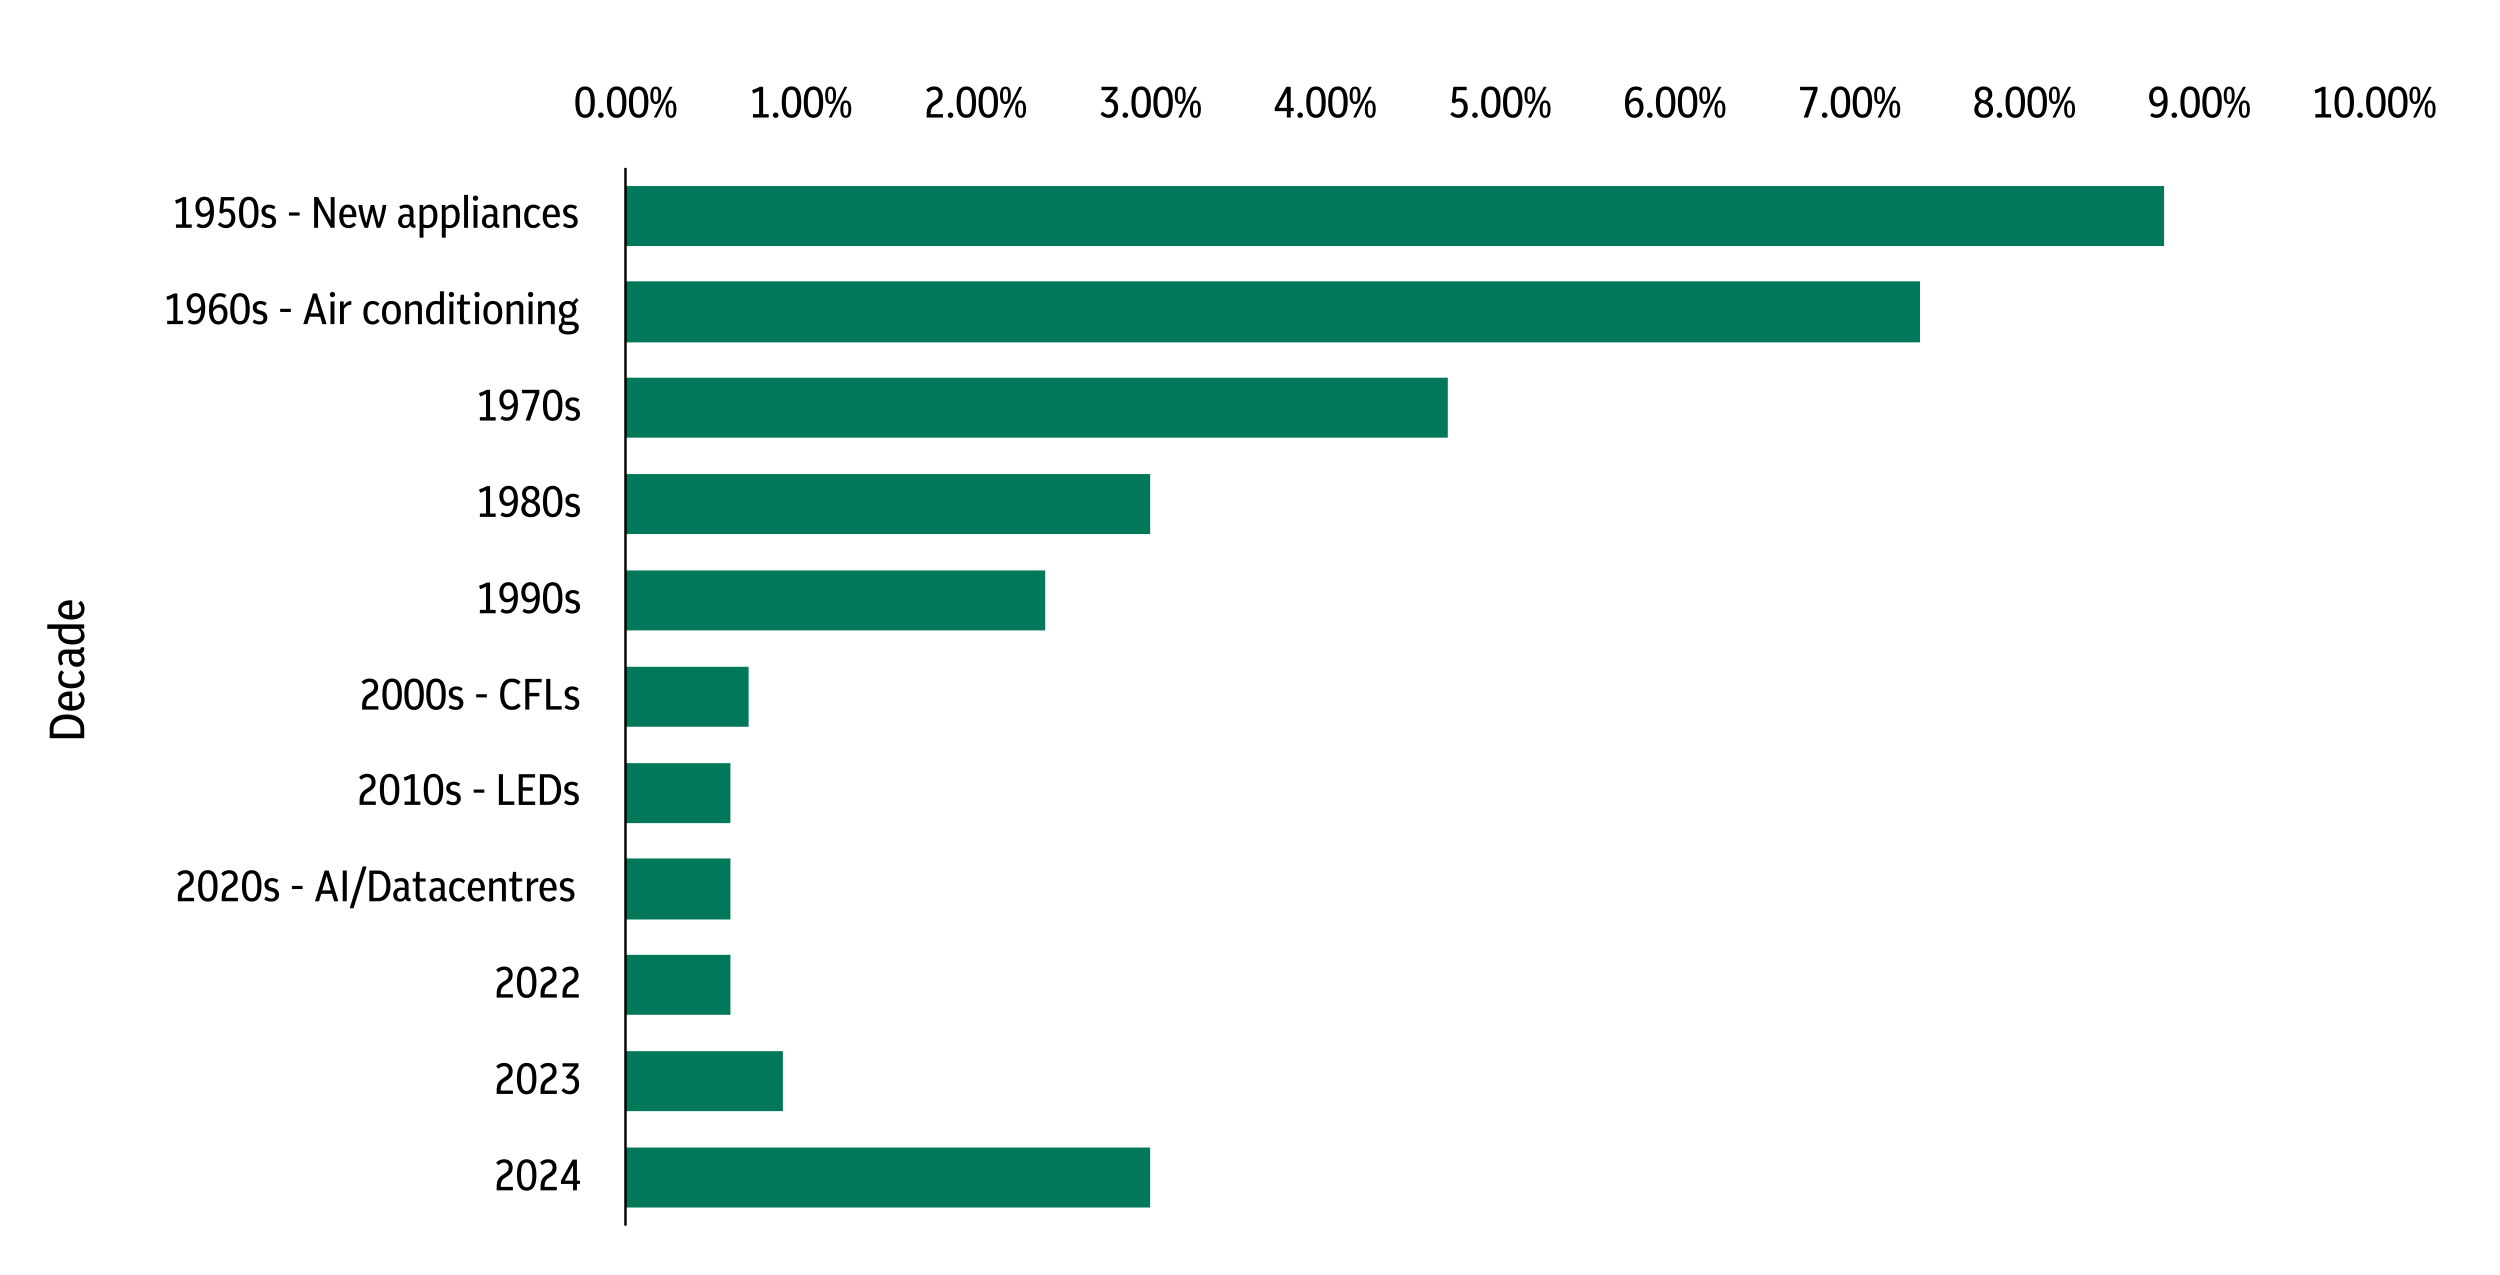 <?xml version="1.0" encoding="UTF-8"?>
<svg id="Layer_1" xmlns="http://www.w3.org/2000/svg" viewBox="0 0 2335 1190.81">
  <defs>
    <style>
      .cls-1 {
        fill: #007859;
      }

      .cls-2 {
        isolation: isolate;
      }

      .cls-3 {
        fill: none;
        stroke: #000;
        stroke-linejoin: round;
        stroke-width: 2.29px;
      }
    </style>
  </defs>
  <path class="cls-1" d="M2021.27,173.78H584.2v56h1437.07v-56ZM1793.26,262.78H584.2v57h1209.06v-57ZM1352.24,352.78h-768.04v56h768.04v-56ZM1074.23,442.79h-490.03v56h490.03v-56ZM976.23,532.79h-392.03v56h392.03v-56ZM699.22,622.79h-115.02v56h115.02v-56ZM682.22,712.79h-98.02v56h98.02v-56ZM682.22,801.8h-98.02v57h98.02v-57ZM682.22,891.8h-98.02v56h98.02v-56ZM731.22,981.8h-147.02v56h147.02v-56ZM1074.23,1071.8h-490.03v56.01h490.03v-56.01Z"/>
  <path class="cls-3" d="M584.2,156.77v988"/>
  <g class="cls-2">
    <path d="M546.44,110.1c-1.86,0-3.46-.49-4.82-1.48-1.35-.98-2.4-2.55-3.14-4.71-.74-2.16-1.11-4.99-1.11-8.49s.37-6.33,1.11-8.49c.74-2.16,1.78-3.73,3.14-4.71,1.35-.98,2.96-1.48,4.82-1.48s3.51.49,4.86,1.48c1.35.98,2.4,2.56,3.14,4.71s1.11,4.99,1.11,8.49-.37,6.33-1.11,8.49c-.74,2.16-1.78,3.73-3.14,4.71-1.35.98-2.97,1.48-4.86,1.48ZM546.44,106.94c1.2,0,2.2-.36,2.99-1.09.79-.72,1.38-1.92,1.76-3.59s.57-3.92.57-6.76-.21-5.15-.62-6.85c-.41-1.69-1-2.91-1.78-3.65-.78-.74-1.76-1.11-2.93-1.11s-2.16.36-2.95,1.09-1.38,1.92-1.76,3.59c-.38,1.67-.57,3.92-.57,6.77s.21,5.15.62,6.85c.41,1.7,1,2.91,1.78,3.65.78.74,1.74,1.11,2.89,1.11Z"/>
    <path d="M561.2,110.14c-.71,0-1.32-.25-1.83-.74s-.76-1.11-.76-1.84.25-1.31.76-1.8c.51-.49,1.11-.74,1.83-.74s1.36.25,1.87.74c.5.49.76,1.09.76,1.8s-.25,1.35-.76,1.84c-.51.49-1.13.74-1.87.74Z"/>
    <path d="M575.96,110.1c-1.86,0-3.46-.49-4.82-1.48-1.35-.98-2.4-2.55-3.14-4.71-.74-2.16-1.11-4.99-1.11-8.49s.37-6.33,1.11-8.49,1.78-3.73,3.14-4.71c1.35-.98,2.96-1.48,4.82-1.48s3.51.49,4.86,1.48c1.35.98,2.4,2.56,3.14,4.71s1.11,4.99,1.11,8.49-.37,6.33-1.11,8.49c-.74,2.16-1.78,3.73-3.14,4.71-1.35.98-2.97,1.48-4.86,1.48ZM575.96,106.94c1.2,0,2.2-.36,2.99-1.09.79-.72,1.38-1.92,1.76-3.59s.57-3.92.57-6.76-.21-5.15-.62-6.85c-.41-1.69-1-2.91-1.78-3.65-.78-.74-1.76-1.11-2.93-1.11s-2.16.36-2.95,1.09-1.38,1.92-1.76,3.59c-.38,1.67-.57,3.92-.57,6.77s.21,5.15.62,6.85c.41,1.7,1,2.91,1.78,3.65.78.74,1.74,1.11,2.89,1.11Z"/>
    <path d="M596.46,110.1c-1.86,0-3.46-.49-4.82-1.48-1.35-.98-2.4-2.55-3.14-4.71-.74-2.16-1.11-4.99-1.11-8.49s.37-6.33,1.11-8.49,1.78-3.73,3.14-4.71c1.35-.98,2.96-1.48,4.82-1.48s3.51.49,4.86,1.48c1.35.98,2.4,2.56,3.14,4.71s1.11,4.99,1.11,8.49-.37,6.33-1.11,8.49c-.74,2.16-1.78,3.73-3.14,4.71-1.35.98-2.97,1.48-4.86,1.48ZM596.46,106.94c1.2,0,2.2-.36,2.99-1.09.79-.72,1.38-1.92,1.76-3.59s.57-3.92.57-6.76-.21-5.15-.62-6.85c-.41-1.69-1-2.91-1.78-3.65-.78-.74-1.76-1.11-2.93-1.11s-2.16.36-2.95,1.09-1.38,1.92-1.76,3.59c-.38,1.67-.57,3.92-.57,6.77s.21,5.15.62,6.85c.41,1.7,1,2.91,1.78,3.65.78.74,1.74,1.11,2.89,1.11Z"/>
    <path d="M612.49,97.15c-1.75,0-3.03-.68-3.85-2.03-.82-1.35-1.23-3.38-1.23-6.09s.41-4.74,1.23-6.11c.82-1.37,2.1-2.05,3.85-2.05s3.07.68,3.87,2.05c.81,1.37,1.21,3.39,1.21,6.07s-.4,4.71-1.21,6.09c-.81,1.38-2.1,2.07-3.87,2.07ZM612.49,94.97c.87,0,1.5-.46,1.87-1.39.37-.93.55-2.45.55-4.55s-.18-3.7-.55-4.61-.99-1.37-1.87-1.37-1.46.46-1.83,1.37c-.37.92-.55,2.45-.55,4.61s.18,3.62.55,4.55c.37.93.98,1.39,1.83,1.39ZM610.68,109.77l14.68-28.7h2.75l-14.64,28.7h-2.79ZM626.67,110.1c-1.75,0-3.03-.68-3.85-2.03-.82-1.35-1.23-3.38-1.23-6.09s.41-4.74,1.23-6.11c.82-1.37,2.1-2.05,3.85-2.05s3.07.68,3.88,2.05c.81,1.37,1.21,3.39,1.21,6.07s-.4,4.71-1.21,6.09c-.81,1.38-2.1,2.07-3.88,2.07ZM626.67,107.93c.88,0,1.5-.46,1.87-1.39.37-.93.55-2.45.55-4.55s-.18-3.7-.55-4.61c-.37-.92-.99-1.37-1.87-1.37s-1.46.46-1.82,1.37-.55,2.45-.55,4.61.18,3.62.55,4.55c.37.93.98,1.39,1.82,1.39Z"/>
  </g>
  <g class="cls-2">
    <path d="M703.25,109.77v-3.16h5.74v-21.65c-.9.49-1.8.92-2.69,1.29-.89.37-1.85.73-2.89,1.09l-.9-3.24c1.34-.41,2.6-.87,3.79-1.37s2.32-1.06,3.38-1.66h3.07v25.54h5.25v3.16h-14.76Z"/>
    <path d="M724.49,110.14c-.71,0-1.32-.25-1.82-.74-.51-.49-.76-1.11-.76-1.84s.25-1.31.76-1.8c.5-.49,1.11-.74,1.82-.74s1.36.25,1.87.74c.51.49.76,1.09.76,1.8s-.25,1.35-.76,1.84-1.13.74-1.87.74Z"/>
    <path d="M739.25,110.1c-1.86,0-3.46-.49-4.82-1.48-1.35-.98-2.4-2.55-3.14-4.71-.74-2.16-1.11-4.99-1.11-8.49s.37-6.33,1.11-8.49,1.78-3.73,3.14-4.71c1.35-.98,2.96-1.48,4.82-1.48s3.51.49,4.86,1.48c1.35.98,2.4,2.56,3.14,4.71s1.11,4.99,1.11,8.49-.37,6.33-1.11,8.49c-.74,2.16-1.78,3.73-3.14,4.71-1.35.98-2.97,1.48-4.86,1.48ZM739.25,106.94c1.2,0,2.2-.36,2.99-1.09.79-.72,1.38-1.92,1.76-3.59s.57-3.92.57-6.76-.21-5.15-.62-6.85c-.41-1.69-1-2.91-1.78-3.65-.78-.74-1.76-1.11-2.93-1.11s-2.16.36-2.95,1.09-1.38,1.92-1.76,3.59c-.38,1.67-.57,3.92-.57,6.77s.21,5.15.62,6.85c.41,1.7,1,2.91,1.78,3.65.78.74,1.74,1.11,2.89,1.11Z"/>
    <path d="M759.75,110.1c-1.86,0-3.46-.49-4.82-1.48-1.35-.98-2.4-2.55-3.14-4.71-.74-2.16-1.11-4.99-1.11-8.49s.37-6.33,1.11-8.49,1.78-3.73,3.14-4.71c1.35-.98,2.96-1.48,4.82-1.48s3.51.49,4.86,1.48c1.35.98,2.4,2.56,3.14,4.71s1.11,4.99,1.11,8.49-.37,6.33-1.11,8.49c-.74,2.16-1.78,3.73-3.14,4.71-1.35.98-2.97,1.48-4.86,1.48ZM759.75,106.94c1.2,0,2.2-.36,2.99-1.09.79-.72,1.38-1.92,1.76-3.59s.57-3.92.57-6.76-.21-5.15-.62-6.85c-.41-1.69-1-2.91-1.78-3.65-.78-.74-1.76-1.11-2.93-1.11s-2.16.36-2.95,1.09-1.38,1.92-1.76,3.59c-.38,1.67-.57,3.92-.57,6.77s.21,5.15.62,6.85c.41,1.7,1,2.91,1.78,3.65.78.74,1.74,1.11,2.89,1.11Z"/>
    <path d="M775.78,97.15c-1.75,0-3.04-.68-3.86-2.03-.82-1.35-1.23-3.38-1.23-6.09s.41-4.74,1.23-6.11c.82-1.37,2.11-2.05,3.86-2.05s3.07.68,3.87,2.05c.81,1.37,1.21,3.39,1.21,6.07s-.4,4.71-1.21,6.09-2.1,2.07-3.87,2.07ZM775.78,94.97c.87,0,1.5-.46,1.87-1.39.37-.93.55-2.45.55-4.55s-.18-3.7-.55-4.61-.99-1.37-1.87-1.37-1.46.46-1.83,1.37c-.37.92-.55,2.45-.55,4.61s.19,3.62.55,4.55c.37.93.98,1.39,1.83,1.39ZM773.97,109.77l14.68-28.7h2.75l-14.64,28.7h-2.79ZM789.96,110.1c-1.75,0-3.04-.68-3.85-2.03-.82-1.35-1.23-3.38-1.23-6.09s.41-4.74,1.23-6.11c.82-1.37,2.1-2.05,3.85-2.05s3.07.68,3.88,2.05c.8,1.37,1.21,3.39,1.21,6.07s-.4,4.71-1.21,6.09c-.81,1.38-2.1,2.07-3.88,2.07ZM789.96,107.93c.88,0,1.5-.46,1.87-1.39.37-.93.55-2.45.55-4.55s-.18-3.7-.55-4.61-.99-1.37-1.87-1.37-1.46.46-1.82,1.37-.55,2.45-.55,4.61.19,3.62.55,4.55c.37.93.98,1.39,1.82,1.39Z"/>
  </g>
  <g class="cls-2">
    <path d="M865.51,109.77v-3.65c0-2.43.4-4.5,1.21-6.21.81-1.71,2.15-3.16,4.04-4.37l2.87-1.85c1.15-.76,1.95-1.58,2.42-2.44.46-.86.7-1.8.7-2.81,0-1.39-.39-2.5-1.17-3.32-.78-.82-1.85-1.23-3.22-1.23-1.78,0-3.54.81-5.29,2.42l-2.05-2.5c1.12-1.07,2.29-1.84,3.51-2.34s2.54-.74,3.96-.74c2.46,0,4.4.71,5.82,2.13,1.42,1.42,2.13,3.35,2.13,5.78,0,1.67-.36,3.14-1.09,4.41-.72,1.27-1.92,2.45-3.59,3.55l-3.12,1.97c-2.24,1.48-3.36,3.87-3.36,7.18v.82h11.4v3.2h-15.17Z"/>
    <path d="M887.77,110.14c-.71,0-1.32-.25-1.82-.74-.51-.49-.76-1.11-.76-1.84s.25-1.31.76-1.8c.5-.49,1.11-.74,1.82-.74s1.36.25,1.87.74c.51.49.76,1.09.76,1.8s-.25,1.35-.76,1.84-1.13.74-1.87.74Z"/>
    <path d="M902.53,110.1c-1.86,0-3.46-.49-4.82-1.48-1.35-.98-2.4-2.55-3.14-4.71-.74-2.16-1.11-4.99-1.11-8.49s.37-6.33,1.11-8.49,1.78-3.73,3.14-4.71c1.35-.98,2.96-1.48,4.82-1.48s3.51.49,4.86,1.48c1.35.98,2.4,2.56,3.14,4.71s1.11,4.99,1.11,8.49-.37,6.33-1.11,8.49c-.74,2.16-1.78,3.73-3.14,4.71-1.35.98-2.97,1.48-4.86,1.48ZM902.53,106.94c1.2,0,2.2-.36,2.99-1.09.79-.72,1.38-1.92,1.76-3.59s.57-3.92.57-6.76-.21-5.15-.62-6.85c-.41-1.69-1-2.91-1.78-3.65-.78-.74-1.76-1.11-2.93-1.11s-2.16.36-2.95,1.09-1.38,1.92-1.76,3.59c-.38,1.67-.57,3.92-.57,6.77s.21,5.15.62,6.85c.41,1.7,1,2.91,1.78,3.65.78.74,1.74,1.11,2.89,1.11Z"/>
    <path d="M923.03,110.1c-1.86,0-3.46-.49-4.82-1.48-1.35-.98-2.4-2.55-3.14-4.71-.74-2.16-1.11-4.99-1.11-8.49s.37-6.33,1.11-8.49,1.78-3.73,3.14-4.71c1.35-.98,2.96-1.48,4.82-1.48s3.51.49,4.86,1.48c1.35.98,2.4,2.56,3.14,4.71s1.11,4.99,1.11,8.49-.37,6.33-1.11,8.49c-.74,2.16-1.78,3.73-3.14,4.71-1.35.98-2.97,1.48-4.86,1.48ZM923.03,106.94c1.2,0,2.2-.36,2.99-1.09.79-.72,1.38-1.92,1.76-3.59s.57-3.92.57-6.76-.21-5.15-.62-6.85c-.41-1.69-1-2.91-1.78-3.65-.78-.74-1.76-1.11-2.93-1.11s-2.16.36-2.95,1.09-1.38,1.92-1.76,3.59c-.38,1.67-.57,3.92-.57,6.77s.21,5.15.62,6.85c.41,1.7,1,2.91,1.78,3.65.78.74,1.74,1.11,2.89,1.11Z"/>
    <path d="M939.07,97.15c-1.75,0-3.04-.68-3.86-2.03-.82-1.35-1.23-3.38-1.23-6.09s.41-4.74,1.23-6.11c.82-1.37,2.11-2.05,3.86-2.05s3.07.68,3.87,2.05c.81,1.37,1.21,3.39,1.21,6.07s-.4,4.71-1.21,6.09-2.1,2.07-3.87,2.07ZM939.07,94.97c.87,0,1.5-.46,1.87-1.39.37-.93.55-2.45.55-4.55s-.18-3.7-.55-4.61-.99-1.37-1.87-1.37-1.46.46-1.83,1.37c-.37.92-.55,2.45-.55,4.61s.19,3.62.55,4.55c.37.93.98,1.39,1.83,1.39ZM937.26,109.77l14.68-28.7h2.75l-14.64,28.7h-2.79ZM953.25,110.1c-1.75,0-3.04-.68-3.85-2.03-.82-1.35-1.23-3.38-1.23-6.09s.41-4.74,1.23-6.11c.82-1.37,2.1-2.05,3.85-2.05s3.07.68,3.88,2.05c.8,1.37,1.21,3.39,1.21,6.07s-.4,4.71-1.21,6.09c-.81,1.38-2.1,2.07-3.88,2.07ZM953.25,107.93c.88,0,1.5-.46,1.87-1.39.37-.93.55-2.45.55-4.55s-.18-3.7-.55-4.61-.99-1.37-1.87-1.37-1.46.46-1.82,1.37-.55,2.45-.55,4.61.19,3.62.55,4.55c.37.93.98,1.39,1.82,1.39Z"/>
  </g>
  <g class="cls-2">
    <path d="M1035.64,110.1c-3.14,0-5.77-1.19-7.87-3.57l2.13-2.25c1.67,1.78,3.47,2.67,5.41,2.67,1.58,0,2.86-.6,3.81-1.8s1.44-2.71,1.44-4.51-.42-3.12-1.27-4.02c-.85-.9-1.91-1.35-3.2-1.35-.36,0-.72.04-1.09.12s-.77.19-1.21.33l-2.05-1.8,8.2-9.68h-11.15v-3.16h14.92v3.24l-6.76,8.04c2.21.05,4,.81,5.35,2.25,1.35,1.45,2.03,3.44,2.03,5.99,0,1.83-.36,3.46-1.09,4.9-.72,1.43-1.74,2.56-3.03,3.38-1.3.82-2.82,1.23-4.57,1.23Z"/>
    <path d="M1051.06,110.14c-.71,0-1.32-.25-1.83-.74s-.76-1.11-.76-1.84.25-1.31.76-1.8c.51-.49,1.11-.74,1.83-.74s1.36.25,1.87.74c.5.49.76,1.09.76,1.8s-.25,1.35-.76,1.84c-.51.49-1.13.74-1.87.74Z"/>
    <path d="M1065.82,110.1c-1.86,0-3.46-.49-4.82-1.48-1.35-.98-2.4-2.55-3.14-4.71-.74-2.16-1.11-4.99-1.11-8.49s.37-6.33,1.11-8.49,1.78-3.73,3.14-4.71c1.35-.98,2.96-1.48,4.82-1.48s3.51.49,4.86,1.48c1.35.98,2.4,2.56,3.14,4.71s1.11,4.99,1.11,8.49-.37,6.33-1.11,8.49c-.74,2.16-1.78,3.73-3.14,4.71-1.35.98-2.97,1.48-4.86,1.48ZM1065.82,106.94c1.2,0,2.2-.36,2.99-1.09.79-.72,1.38-1.92,1.76-3.59s.57-3.92.57-6.76-.21-5.15-.62-6.85c-.41-1.69-1-2.91-1.78-3.65-.78-.74-1.76-1.11-2.93-1.11s-2.16.36-2.95,1.09-1.38,1.92-1.76,3.59c-.38,1.67-.57,3.92-.57,6.77s.21,5.15.62,6.85c.41,1.7,1,2.91,1.78,3.65.78.74,1.74,1.11,2.89,1.11Z"/>
    <path d="M1086.32,110.1c-1.86,0-3.46-.49-4.82-1.48-1.35-.98-2.4-2.55-3.14-4.71-.74-2.16-1.11-4.99-1.11-8.49s.37-6.33,1.11-8.49,1.78-3.73,3.14-4.71c1.35-.98,2.96-1.48,4.82-1.48s3.51.49,4.86,1.48c1.35.98,2.4,2.56,3.14,4.71s1.11,4.99,1.11,8.49-.37,6.33-1.11,8.49c-.74,2.16-1.78,3.73-3.14,4.71-1.35.98-2.97,1.48-4.86,1.48ZM1086.32,106.94c1.2,0,2.2-.36,2.99-1.09.79-.72,1.38-1.92,1.76-3.59s.57-3.92.57-6.76-.21-5.15-.62-6.85c-.41-1.69-1-2.91-1.78-3.65-.78-.74-1.76-1.11-2.93-1.11s-2.16.36-2.95,1.09-1.38,1.92-1.76,3.59c-.38,1.67-.57,3.92-.57,6.77s.21,5.15.62,6.85c.41,1.7,1,2.91,1.78,3.65.78.74,1.74,1.11,2.89,1.11Z"/>
    <path d="M1102.35,97.15c-1.75,0-3.03-.68-3.85-2.03-.82-1.35-1.23-3.38-1.23-6.09s.41-4.74,1.23-6.11c.82-1.37,2.1-2.05,3.85-2.05s3.07.68,3.87,2.05c.81,1.37,1.21,3.39,1.21,6.07s-.4,4.71-1.21,6.09c-.81,1.38-2.1,2.07-3.87,2.07ZM1102.35,94.97c.87,0,1.5-.46,1.87-1.39.37-.93.55-2.45.55-4.55s-.18-3.7-.55-4.61-.99-1.37-1.87-1.37-1.46.46-1.83,1.37c-.37.92-.55,2.45-.55,4.61s.18,3.62.55,4.55c.37.93.98,1.39,1.83,1.39ZM1100.55,109.77l14.68-28.7h2.75l-14.64,28.7h-2.79ZM1116.54,110.1c-1.75,0-3.03-.68-3.85-2.03-.82-1.35-1.23-3.38-1.23-6.09s.41-4.74,1.23-6.11c.82-1.37,2.1-2.05,3.85-2.05s3.07.68,3.88,2.05c.81,1.37,1.21,3.39,1.21,6.07s-.4,4.71-1.21,6.09c-.81,1.38-2.1,2.07-3.88,2.07ZM1116.54,107.93c.88,0,1.5-.46,1.87-1.39.37-.93.55-2.45.55-4.55s-.18-3.7-.55-4.61c-.37-.92-.99-1.37-1.87-1.37s-1.46.46-1.82,1.37-.55,2.45-.55,4.61.18,3.62.55,4.55c.37.93.98,1.39,1.82,1.39Z"/>
  </g>
  <g class="cls-2">
    <path d="M1201.93,109.77v-5.99h-11.32v-3.03l10.87-19.68h4.06v19.68h2.83v3.03h-2.83v5.99h-3.61ZM1194.14,100.75h7.79v-14.19l-7.79,14.19Z"/>
    <path d="M1214.35,110.14c-.71,0-1.32-.25-1.83-.74s-.76-1.11-.76-1.84.25-1.31.76-1.8c.51-.49,1.11-.74,1.83-.74s1.36.25,1.87.74c.5.49.76,1.09.76,1.8s-.25,1.35-.76,1.84c-.51.49-1.13.74-1.87.74Z"/>
    <path d="M1229.11,110.1c-1.86,0-3.46-.49-4.82-1.48-1.35-.98-2.4-2.55-3.14-4.71-.74-2.16-1.11-4.99-1.11-8.49s.37-6.33,1.11-8.49,1.78-3.73,3.14-4.71c1.35-.98,2.96-1.48,4.82-1.48s3.51.49,4.86,1.48c1.35.98,2.4,2.56,3.14,4.71s1.11,4.99,1.11,8.49-.37,6.33-1.11,8.49c-.74,2.16-1.78,3.73-3.14,4.71-1.35.98-2.97,1.48-4.86,1.48ZM1229.11,106.94c1.2,0,2.2-.36,2.99-1.09.79-.72,1.38-1.92,1.76-3.59s.57-3.92.57-6.76-.21-5.15-.62-6.85c-.41-1.69-1-2.91-1.78-3.65-.78-.74-1.76-1.11-2.93-1.11s-2.16.36-2.95,1.09-1.38,1.92-1.76,3.59c-.38,1.67-.57,3.92-.57,6.77s.21,5.15.62,6.85c.41,1.7,1,2.91,1.78,3.65.78.74,1.74,1.11,2.89,1.11Z"/>
    <path d="M1249.61,110.1c-1.86,0-3.46-.49-4.82-1.48-1.35-.98-2.4-2.55-3.14-4.71-.74-2.16-1.11-4.99-1.11-8.49s.37-6.33,1.11-8.49,1.78-3.73,3.14-4.71c1.35-.98,2.96-1.48,4.82-1.48s3.51.49,4.86,1.48c1.35.98,2.4,2.56,3.14,4.71s1.11,4.99,1.11,8.49-.37,6.33-1.11,8.49c-.74,2.16-1.78,3.73-3.14,4.71-1.35.98-2.97,1.48-4.86,1.48ZM1249.61,106.94c1.2,0,2.2-.36,2.99-1.09.79-.72,1.38-1.92,1.76-3.59s.57-3.92.57-6.76-.21-5.15-.62-6.85c-.41-1.69-1-2.91-1.78-3.65-.78-.74-1.76-1.11-2.93-1.11s-2.16.36-2.95,1.09-1.38,1.92-1.76,3.59c-.38,1.67-.57,3.92-.57,6.77s.21,5.15.62,6.85c.41,1.7,1,2.91,1.78,3.65.78.74,1.74,1.11,2.89,1.11Z"/>
    <path d="M1265.64,97.15c-1.75,0-3.03-.68-3.85-2.03-.82-1.35-1.23-3.38-1.23-6.09s.41-4.74,1.23-6.11c.82-1.37,2.1-2.05,3.85-2.05s3.07.68,3.87,2.05c.81,1.37,1.21,3.39,1.21,6.07s-.4,4.71-1.21,6.09c-.81,1.38-2.1,2.07-3.87,2.07ZM1265.64,94.97c.87,0,1.5-.46,1.87-1.39.37-.93.55-2.45.55-4.55s-.18-3.7-.55-4.61-.99-1.37-1.87-1.37-1.46.46-1.83,1.37c-.37.92-.55,2.45-.55,4.61s.18,3.62.55,4.55c.37.93.98,1.39,1.83,1.39ZM1263.84,109.77l14.68-28.7h2.75l-14.64,28.7h-2.79ZM1279.83,110.1c-1.75,0-3.03-.68-3.85-2.03-.82-1.35-1.23-3.38-1.23-6.09s.41-4.74,1.23-6.11c.82-1.37,2.1-2.05,3.85-2.05s3.07.68,3.88,2.05c.81,1.37,1.21,3.39,1.21,6.07s-.4,4.71-1.21,6.09c-.81,1.38-2.1,2.07-3.88,2.07ZM1279.83,107.93c.88,0,1.5-.46,1.87-1.39.37-.93.55-2.45.55-4.55s-.18-3.7-.55-4.61c-.37-.92-.99-1.37-1.87-1.37s-1.46.46-1.82,1.37-.55,2.45-.55,4.61.18,3.62.55,4.55c.37.93.98,1.39,1.82,1.39Z"/>
  </g>
  <g class="cls-2">
    <path d="M1362.1,110.1c-1.48,0-2.87-.31-4.18-.92-1.31-.62-2.46-1.43-3.44-2.44l2.13-2.25c1.61,1.64,3.38,2.46,5.29,2.46,1.53,0,2.78-.6,3.75-1.8.97-1.2,1.46-2.73,1.46-4.59s-.4-3.17-1.19-4.18c-.79-1.01-1.91-1.52-3.36-1.52-1.61,0-3.02.6-4.22,1.8l-2.34-1.07,1.39-14.51h12.51v3.16h-9.43l-.78,8.45c1.12-.6,2.31-.9,3.57-.9,2.27,0,4.11.79,5.51,2.38,1.41,1.59,2.11,3.75,2.11,6.48,0,1.89-.37,3.54-1.11,4.96-.74,1.42-1.76,2.53-3.08,3.32-1.31.79-2.84,1.19-4.59,1.19Z"/>
    <path d="M1377.64,110.14c-.71,0-1.32-.25-1.83-.74s-.76-1.11-.76-1.84.25-1.31.76-1.8c.51-.49,1.11-.74,1.83-.74s1.36.25,1.87.74c.5.49.76,1.09.76,1.8s-.25,1.35-.76,1.84c-.51.49-1.13.74-1.87.74Z"/>
    <path d="M1392.4,110.1c-1.86,0-3.46-.49-4.82-1.48-1.35-.98-2.4-2.55-3.14-4.71-.74-2.16-1.11-4.99-1.11-8.49s.37-6.33,1.11-8.49,1.78-3.73,3.14-4.71c1.35-.98,2.96-1.48,4.82-1.48s3.51.49,4.86,1.48c1.35.98,2.4,2.56,3.14,4.71s1.11,4.99,1.11,8.49-.37,6.33-1.11,8.49c-.74,2.16-1.78,3.73-3.14,4.71-1.35.98-2.97,1.48-4.86,1.48ZM1392.4,106.94c1.2,0,2.2-.36,2.99-1.09.79-.72,1.38-1.92,1.76-3.59s.57-3.92.57-6.76-.21-5.15-.62-6.85c-.41-1.69-1-2.91-1.78-3.65-.78-.74-1.76-1.11-2.93-1.11s-2.16.36-2.95,1.09-1.38,1.92-1.76,3.59c-.38,1.67-.57,3.92-.57,6.77s.21,5.15.62,6.85c.41,1.7,1,2.91,1.78,3.65.78.74,1.74,1.11,2.89,1.11Z"/>
    <path d="M1412.9,110.1c-1.86,0-3.46-.49-4.82-1.48-1.35-.98-2.4-2.55-3.14-4.71-.74-2.16-1.11-4.99-1.11-8.49s.37-6.33,1.11-8.49,1.78-3.73,3.14-4.71c1.35-.98,2.96-1.48,4.82-1.48s3.51.49,4.86,1.48c1.35.98,2.4,2.56,3.14,4.71s1.11,4.99,1.11,8.49-.37,6.33-1.11,8.49c-.74,2.16-1.78,3.73-3.14,4.71-1.35.98-2.97,1.48-4.86,1.48ZM1412.9,106.94c1.2,0,2.2-.36,2.99-1.09.79-.72,1.38-1.92,1.76-3.59s.57-3.92.57-6.76-.21-5.15-.62-6.85c-.41-1.69-1-2.91-1.78-3.65-.78-.74-1.76-1.11-2.93-1.11s-2.16.36-2.95,1.09-1.38,1.92-1.76,3.59c-.38,1.67-.57,3.92-.57,6.77s.21,5.15.62,6.85c.41,1.7,1,2.91,1.78,3.65.78.74,1.74,1.11,2.89,1.11Z"/>
    <path d="M1428.93,97.15c-1.75,0-3.03-.68-3.85-2.03-.82-1.35-1.23-3.38-1.23-6.09s.41-4.74,1.23-6.11c.82-1.37,2.1-2.05,3.85-2.05s3.07.68,3.87,2.05c.81,1.37,1.21,3.39,1.21,6.07s-.4,4.71-1.21,6.09c-.81,1.38-2.1,2.07-3.87,2.07ZM1428.93,94.97c.87,0,1.5-.46,1.87-1.39.37-.93.55-2.45.55-4.55s-.18-3.7-.55-4.61-.99-1.37-1.87-1.37-1.46.46-1.83,1.37c-.37.92-.55,2.45-.55,4.61s.18,3.62.55,4.55c.37.93.98,1.39,1.83,1.39ZM1427.13,109.77l14.68-28.7h2.75l-14.64,28.7h-2.79ZM1443.12,110.1c-1.75,0-3.03-.68-3.85-2.03-.82-1.35-1.23-3.38-1.23-6.09s.41-4.74,1.23-6.11c.82-1.37,2.1-2.05,3.85-2.05s3.07.68,3.88,2.05c.81,1.37,1.21,3.39,1.21,6.07s-.4,4.71-1.21,6.09c-.81,1.38-2.1,2.07-3.88,2.07ZM1443.12,107.93c.88,0,1.5-.46,1.87-1.39.37-.93.55-2.45.55-4.55s-.18-3.7-.55-4.61c-.37-.92-.99-1.37-1.87-1.37s-1.46.46-1.82,1.37-.55,2.45-.55,4.61.18,3.62.55,4.55c.37.93.98,1.39,1.82,1.39Z"/>
  </g>
  <g class="cls-2">
    <path d="M1526.54,110.1c-2.82,0-4.99-1.12-6.52-3.36-1.53-2.24-2.3-5.75-2.3-10.54s.9-8.73,2.71-11.42c1.8-2.69,4.33-4.04,7.58-4.04,2.24,0,4.24.66,5.99,1.97l-1.6,2.62c-1.42-.96-2.88-1.44-4.39-1.44-4.05,0-6.23,3.54-6.56,10.62,1.67-2.19,3.8-3.28,6.4-3.28,2.1,0,3.83.79,5.17,2.38,1.34,1.59,2.01,3.76,2.01,6.52,0,2-.36,3.74-1.09,5.23-.72,1.49-1.72,2.65-2.99,3.48-1.27.83-2.74,1.25-4.41,1.25ZM1526.95,94.36c-2.16,0-3.99,1.26-5.49,3.77.25,5.93,1.91,8.9,5,8.9,1.53,0,2.73-.64,3.61-1.91.87-1.27,1.31-2.89,1.31-4.86s-.41-3.41-1.23-4.41c-.82-1-1.89-1.5-3.2-1.5Z"/>
    <path d="M1540.93,110.14c-.71,0-1.32-.25-1.83-.74s-.76-1.11-.76-1.84.25-1.31.76-1.8c.51-.49,1.11-.74,1.83-.74s1.36.25,1.87.74c.5.49.76,1.09.76,1.8s-.25,1.35-.76,1.84c-.51.49-1.13.74-1.87.74Z"/>
    <path d="M1555.69,110.1c-1.86,0-3.46-.49-4.82-1.48-1.35-.98-2.4-2.55-3.14-4.71-.74-2.16-1.11-4.99-1.11-8.49s.37-6.33,1.11-8.49,1.78-3.73,3.14-4.71c1.35-.98,2.96-1.48,4.82-1.48s3.51.49,4.86,1.48c1.35.98,2.4,2.56,3.14,4.71s1.11,4.99,1.11,8.49-.37,6.33-1.11,8.49c-.74,2.16-1.78,3.73-3.14,4.71-1.35.98-2.97,1.48-4.86,1.48ZM1555.69,106.94c1.2,0,2.2-.36,2.99-1.09.79-.72,1.38-1.92,1.76-3.59s.57-3.92.57-6.76-.21-5.15-.62-6.85c-.41-1.69-1-2.91-1.78-3.65-.78-.74-1.76-1.11-2.93-1.11s-2.16.36-2.95,1.09-1.38,1.92-1.76,3.59c-.38,1.67-.57,3.92-.57,6.77s.21,5.15.62,6.85c.41,1.7,1,2.91,1.78,3.65.78.74,1.74,1.11,2.89,1.11Z"/>
    <path d="M1576.19,110.1c-1.86,0-3.46-.49-4.82-1.48-1.35-.98-2.4-2.55-3.14-4.71-.74-2.16-1.11-4.99-1.11-8.49s.37-6.33,1.11-8.49,1.78-3.73,3.14-4.71c1.35-.98,2.96-1.48,4.82-1.48s3.51.49,4.86,1.48c1.35.98,2.4,2.56,3.14,4.71s1.11,4.99,1.11,8.49-.37,6.33-1.11,8.49c-.74,2.16-1.78,3.73-3.14,4.71-1.35.98-2.97,1.48-4.86,1.48ZM1576.19,106.94c1.2,0,2.2-.36,2.99-1.09.79-.72,1.38-1.92,1.76-3.59s.57-3.92.57-6.76-.21-5.15-.62-6.85c-.41-1.69-1-2.91-1.78-3.65-.78-.74-1.76-1.11-2.93-1.11s-2.16.36-2.95,1.09-1.38,1.92-1.76,3.59c-.38,1.67-.57,3.92-.57,6.77s.21,5.15.62,6.85c.41,1.7,1,2.91,1.78,3.65.78.74,1.74,1.11,2.89,1.11Z"/>
    <path d="M1592.22,97.15c-1.75,0-3.03-.68-3.85-2.03-.82-1.35-1.23-3.38-1.23-6.09s.41-4.74,1.23-6.11c.82-1.37,2.1-2.05,3.85-2.05s3.07.68,3.87,2.05c.81,1.37,1.21,3.39,1.21,6.07s-.4,4.71-1.21,6.09c-.81,1.38-2.1,2.07-3.87,2.07ZM1592.22,94.97c.87,0,1.5-.46,1.87-1.39.37-.93.55-2.45.55-4.55s-.18-3.7-.55-4.61-.99-1.37-1.87-1.37-1.46.46-1.83,1.37c-.37.92-.55,2.45-.55,4.61s.18,3.62.55,4.55c.37.93.98,1.39,1.83,1.39ZM1590.42,109.77l14.68-28.7h2.75l-14.64,28.7h-2.79ZM1606.41,110.1c-1.75,0-3.03-.68-3.85-2.03-.82-1.35-1.23-3.38-1.23-6.09s.41-4.74,1.23-6.11c.82-1.37,2.1-2.05,3.85-2.05s3.07.68,3.88,2.05c.81,1.37,1.21,3.39,1.21,6.07s-.4,4.71-1.21,6.09c-.81,1.38-2.1,2.07-3.88,2.07ZM1606.41,107.93c.88,0,1.5-.46,1.87-1.39.37-.93.55-2.45.55-4.55s-.18-3.7-.55-4.61c-.37-.92-.99-1.37-1.87-1.37s-1.46.46-1.82,1.37-.55,2.45-.55,4.61.18,3.62.55,4.55c.37.93.98,1.39,1.82,1.39Z"/>
  </g>
  <g class="cls-2">
    <path d="M1684.66,109.77l9.02-25.46h-12.42v-3.24h16.28v3.16l-8.86,25.54h-4.02Z"/>
    <path d="M1704.22,110.14c-.71,0-1.32-.25-1.83-.74s-.76-1.11-.76-1.84.25-1.31.76-1.8c.51-.49,1.11-.74,1.83-.74s1.36.25,1.87.74c.5.49.76,1.09.76,1.8s-.25,1.35-.76,1.84c-.51.49-1.13.74-1.87.74Z"/>
    <path d="M1718.98,110.1c-1.86,0-3.46-.49-4.82-1.48-1.35-.98-2.4-2.55-3.14-4.71-.74-2.16-1.11-4.99-1.11-8.49s.37-6.33,1.11-8.49,1.78-3.73,3.14-4.71c1.35-.98,2.96-1.48,4.82-1.48s3.51.49,4.86,1.48c1.35.98,2.4,2.56,3.14,4.71s1.11,4.99,1.11,8.49-.37,6.33-1.11,8.49c-.74,2.16-1.78,3.73-3.14,4.71-1.35.98-2.97,1.48-4.86,1.48ZM1718.98,106.94c1.2,0,2.2-.36,2.99-1.09.79-.72,1.38-1.92,1.76-3.59s.57-3.92.57-6.76-.21-5.15-.62-6.85c-.41-1.69-1-2.91-1.78-3.65-.78-.74-1.76-1.11-2.93-1.11s-2.16.36-2.95,1.09-1.38,1.92-1.76,3.59c-.38,1.67-.57,3.92-.57,6.77s.21,5.15.62,6.85c.41,1.7,1,2.91,1.78,3.65.78.74,1.74,1.11,2.89,1.11Z"/>
    <path d="M1739.48,110.1c-1.86,0-3.46-.49-4.82-1.48-1.35-.98-2.4-2.55-3.14-4.71-.74-2.16-1.11-4.99-1.11-8.49s.37-6.33,1.11-8.49,1.78-3.73,3.14-4.71c1.35-.98,2.96-1.48,4.82-1.48s3.51.49,4.86,1.48c1.35.98,2.4,2.56,3.14,4.71s1.11,4.99,1.11,8.49-.37,6.33-1.11,8.49c-.74,2.16-1.78,3.73-3.14,4.71-1.35.98-2.97,1.48-4.86,1.48ZM1739.48,106.94c1.2,0,2.2-.36,2.99-1.09.79-.72,1.38-1.92,1.76-3.59s.57-3.92.57-6.76-.21-5.15-.62-6.85c-.41-1.69-1-2.91-1.78-3.65-.78-.74-1.76-1.11-2.93-1.11s-2.16.36-2.95,1.09-1.38,1.92-1.76,3.59c-.38,1.67-.57,3.92-.57,6.77s.21,5.15.62,6.85c.41,1.7,1,2.91,1.78,3.65.78.74,1.74,1.11,2.89,1.11Z"/>
    <path d="M1755.51,97.15c-1.75,0-3.03-.68-3.85-2.03-.82-1.35-1.23-3.38-1.23-6.09s.41-4.74,1.23-6.11c.82-1.37,2.1-2.05,3.85-2.05s3.07.68,3.87,2.05c.81,1.37,1.21,3.39,1.21,6.07s-.4,4.71-1.21,6.09c-.81,1.38-2.1,2.07-3.87,2.07ZM1755.51,94.97c.87,0,1.5-.46,1.87-1.39.37-.93.55-2.45.55-4.55s-.18-3.7-.55-4.61-.99-1.37-1.87-1.37-1.46.46-1.83,1.37c-.37.92-.55,2.45-.55,4.61s.18,3.62.55,4.55c.37.93.98,1.39,1.83,1.39ZM1753.71,109.77l14.68-28.7h2.75l-14.64,28.7h-2.79ZM1769.7,110.1c-1.75,0-3.03-.68-3.85-2.03-.82-1.35-1.23-3.38-1.23-6.09s.41-4.74,1.23-6.11c.82-1.37,2.1-2.05,3.85-2.05s3.07.68,3.88,2.05c.81,1.37,1.21,3.39,1.21,6.07s-.4,4.71-1.21,6.09c-.81,1.38-2.1,2.07-3.88,2.07ZM1769.7,107.93c.88,0,1.5-.46,1.87-1.39.37-.93.55-2.45.55-4.55s-.18-3.7-.55-4.61c-.37-.92-.99-1.37-1.87-1.37s-1.46.46-1.82,1.37-.55,2.45-.55,4.61.18,3.62.55,4.55c.37.93.98,1.39,1.82,1.39Z"/>
  </g>
  <g class="cls-2">
    <path d="M1852.78,110.1c-2.65,0-4.78-.7-6.38-2.11-1.6-1.41-2.4-3.3-2.4-5.68,0-3.33,1.52-5.79,4.55-7.38-1.26-.79-2.23-1.78-2.91-2.97-.68-1.19-1.03-2.51-1.03-3.96s.35-2.72,1.05-3.81c.7-1.09,1.65-1.94,2.85-2.54,1.2-.6,2.58-.9,4.14-.9s2.99.31,4.2.92c1.22.62,2.17,1.46,2.87,2.54.7,1.08,1.05,2.33,1.05,3.75,0,3.03-1.45,5.32-4.35,6.85,1.61.77,2.87,1.78,3.77,3.05.9,1.27,1.35,2.77,1.35,4.49,0,1.58-.37,2.95-1.11,4.1-.74,1.15-1.76,2.04-3.08,2.69-1.31.64-2.84.96-4.59.96ZM1847.78,101.78c0,1.59.47,2.86,1.41,3.81.94.96,2.12,1.43,3.55,1.43s2.64-.44,3.59-1.33c.94-.89,1.42-2.08,1.42-3.59s-.51-2.69-1.52-3.65c-1.01-.96-2.41-1.65-4.18-2.09l-.82-.25c-1.09.52-1.94,1.26-2.54,2.23-.6.97-.9,2.11-.9,3.42ZM1848.35,88.58c0,1.39.4,2.5,1.19,3.3.79.81,2.06,1.43,3.81,1.87,1.28-.46,2.22-1.17,2.81-2.11s.88-2,.88-3.18c0-1.42-.42-2.55-1.25-3.38-.83-.83-1.88-1.25-3.14-1.25s-2.29.42-3.1,1.27c-.81.85-1.21,2.01-1.21,3.48Z"/>
    <path d="M1867.5,110.14c-.71,0-1.32-.25-1.82-.74-.51-.49-.76-1.11-.76-1.84s.25-1.31.76-1.8c.5-.49,1.11-.74,1.82-.74s1.36.25,1.87.74c.51.49.76,1.09.76,1.8s-.25,1.35-.76,1.84-1.13.74-1.87.74Z"/>
    <path d="M1882.26,110.1c-1.86,0-3.46-.49-4.82-1.48-1.35-.98-2.4-2.55-3.14-4.71-.74-2.16-1.11-4.99-1.11-8.49s.37-6.33,1.11-8.49,1.78-3.73,3.14-4.71c1.35-.98,2.96-1.48,4.82-1.48s3.51.49,4.86,1.48c1.35.98,2.4,2.56,3.14,4.71s1.11,4.99,1.11,8.49-.37,6.33-1.11,8.49c-.74,2.16-1.78,3.73-3.14,4.71-1.35.98-2.97,1.48-4.86,1.48ZM1882.26,106.94c1.2,0,2.2-.36,2.99-1.09.79-.72,1.38-1.92,1.76-3.59s.57-3.92.57-6.76-.21-5.15-.62-6.85c-.41-1.69-1-2.91-1.78-3.65-.78-.74-1.76-1.11-2.93-1.11s-2.16.36-2.95,1.09-1.38,1.92-1.76,3.59c-.38,1.67-.57,3.92-.57,6.77s.21,5.15.62,6.85c.41,1.7,1,2.91,1.78,3.65.78.74,1.74,1.11,2.89,1.11Z"/>
    <path d="M1902.76,110.1c-1.86,0-3.46-.49-4.82-1.48-1.35-.98-2.4-2.55-3.14-4.71-.74-2.16-1.11-4.99-1.11-8.49s.37-6.33,1.11-8.49,1.78-3.73,3.14-4.71c1.35-.98,2.96-1.48,4.82-1.48s3.51.49,4.86,1.48c1.35.98,2.4,2.56,3.14,4.71s1.11,4.99,1.11,8.49-.37,6.33-1.11,8.49c-.74,2.16-1.78,3.73-3.14,4.71-1.35.98-2.97,1.48-4.86,1.48ZM1902.76,106.94c1.2,0,2.2-.36,2.99-1.09.79-.72,1.38-1.92,1.76-3.59s.57-3.92.57-6.76-.21-5.15-.62-6.85c-.41-1.69-1-2.91-1.78-3.65-.78-.74-1.76-1.11-2.93-1.11s-2.16.36-2.95,1.09-1.38,1.92-1.76,3.59c-.38,1.67-.57,3.92-.57,6.77s.21,5.15.62,6.85c.41,1.7,1,2.91,1.78,3.65.78.74,1.74,1.11,2.89,1.11Z"/>
    <path d="M1918.79,97.15c-1.75,0-3.03-.68-3.85-2.03-.82-1.35-1.23-3.38-1.23-6.09s.41-4.74,1.23-6.11c.82-1.37,2.1-2.05,3.85-2.05s3.07.68,3.87,2.05c.81,1.37,1.21,3.39,1.21,6.07s-.4,4.71-1.21,6.09c-.81,1.38-2.1,2.07-3.87,2.07ZM1918.79,94.97c.87,0,1.5-.46,1.87-1.39.37-.93.55-2.45.55-4.55s-.18-3.7-.55-4.61-.99-1.37-1.87-1.37-1.46.46-1.83,1.37c-.37.92-.55,2.45-.55,4.61s.18,3.62.55,4.55c.37.93.98,1.39,1.83,1.39ZM1916.99,109.77l14.68-28.7h2.75l-14.64,28.7h-2.79ZM1932.98,110.1c-1.75,0-3.03-.68-3.85-2.03-.82-1.35-1.23-3.38-1.23-6.09s.41-4.74,1.23-6.11c.82-1.37,2.1-2.05,3.85-2.05s3.07.68,3.88,2.05c.81,1.37,1.21,3.39,1.21,6.07s-.4,4.71-1.21,6.09c-.81,1.38-2.1,2.07-3.88,2.07ZM1932.98,107.93c.88,0,1.5-.46,1.87-1.39.37-.93.55-2.45.55-4.55s-.18-3.7-.55-4.61c-.37-.92-.99-1.37-1.87-1.37s-1.46.46-1.82,1.37-.55,2.45-.55,4.61.18,3.62.55,4.55c.37.93.98,1.39,1.82,1.39Z"/>
  </g>
  <g class="cls-2">
    <path d="M2014.27,110.1c-2.21,0-4.22-.66-6.03-1.97l1.64-2.62c1.39.96,2.86,1.43,4.39,1.43,4.04,0,6.23-3.55,6.56-10.66-1.67,2.21-3.76,3.32-6.27,3.32-1.45,0-2.72-.39-3.81-1.17-1.09-.78-1.95-1.86-2.56-3.24s-.92-2.99-.92-4.82c0-2.02.36-3.75,1.09-5.19.72-1.44,1.72-2.54,2.99-3.3,1.27-.76,2.73-1.15,4.37-1.15,2.84,0,5.03,1.12,6.56,3.36s2.3,5.75,2.3,10.54-.9,8.73-2.71,11.42c-1.8,2.69-4.33,4.04-7.58,4.04ZM2010.91,90.22c0,1.91.41,3.44,1.23,4.57.82,1.13,1.89,1.7,3.2,1.7,2.13,0,3.96-1.26,5.49-3.77-.14-3.01-.62-5.24-1.44-6.7-.82-1.46-2.02-2.19-3.61-2.19s-2.69.57-3.57,1.7c-.88,1.13-1.31,2.7-1.31,4.7Z"/>
    <path d="M2030.79,110.14c-.71,0-1.32-.25-1.82-.74-.51-.49-.76-1.11-.76-1.84s.25-1.31.76-1.8c.5-.49,1.11-.74,1.82-.74s1.36.25,1.87.74c.51.49.76,1.09.76,1.8s-.25,1.35-.76,1.84-1.13.74-1.87.74Z"/>
    <path d="M2045.55,110.1c-1.86,0-3.46-.49-4.82-1.48-1.35-.98-2.4-2.55-3.14-4.71-.74-2.16-1.11-4.99-1.11-8.49s.37-6.33,1.11-8.49,1.78-3.73,3.14-4.71c1.35-.98,2.96-1.48,4.82-1.48s3.51.49,4.86,1.48c1.35.98,2.4,2.56,3.14,4.71s1.11,4.99,1.11,8.49-.37,6.33-1.11,8.49c-.74,2.16-1.78,3.73-3.14,4.71-1.35.98-2.97,1.48-4.86,1.48ZM2045.55,106.94c1.2,0,2.2-.36,2.99-1.09.79-.72,1.38-1.92,1.76-3.59s.57-3.92.57-6.76-.21-5.15-.62-6.85c-.41-1.69-1-2.91-1.78-3.65-.78-.74-1.76-1.11-2.93-1.11s-2.16.36-2.95,1.09-1.38,1.92-1.76,3.59c-.38,1.67-.57,3.92-.57,6.77s.21,5.15.62,6.85c.41,1.7,1,2.91,1.78,3.65.78.74,1.74,1.11,2.89,1.11Z"/>
    <path d="M2066.05,110.1c-1.86,0-3.46-.49-4.82-1.48-1.35-.98-2.4-2.55-3.14-4.71-.74-2.16-1.11-4.99-1.11-8.49s.37-6.33,1.11-8.49,1.78-3.73,3.14-4.71c1.35-.98,2.96-1.48,4.82-1.48s3.51.49,4.86,1.48c1.35.98,2.4,2.56,3.14,4.71s1.11,4.99,1.11,8.49-.37,6.33-1.11,8.49c-.74,2.16-1.78,3.73-3.14,4.71-1.35.98-2.97,1.48-4.86,1.48ZM2066.05,106.94c1.2,0,2.2-.36,2.99-1.09.79-.72,1.38-1.92,1.76-3.59s.57-3.92.57-6.76-.21-5.15-.62-6.85c-.41-1.69-1-2.91-1.78-3.65-.78-.74-1.76-1.11-2.93-1.11s-2.16.36-2.95,1.09-1.38,1.92-1.76,3.59c-.38,1.67-.57,3.92-.57,6.77s.21,5.15.62,6.85c.41,1.7,1,2.91,1.78,3.65.78.74,1.74,1.11,2.89,1.11Z"/>
    <path d="M2082.08,97.15c-1.75,0-3.03-.68-3.85-2.03-.82-1.35-1.23-3.38-1.23-6.09s.41-4.74,1.23-6.11c.82-1.37,2.1-2.05,3.85-2.05s3.07.68,3.87,2.05c.81,1.37,1.21,3.39,1.21,6.07s-.4,4.71-1.21,6.09c-.81,1.38-2.1,2.07-3.87,2.07ZM2082.08,94.97c.87,0,1.5-.46,1.87-1.39.37-.93.55-2.45.55-4.55s-.18-3.7-.55-4.61-.99-1.37-1.87-1.37-1.46.46-1.83,1.37c-.37.92-.55,2.45-.55,4.61s.18,3.62.55,4.55c.37.93.98,1.39,1.83,1.39ZM2080.28,109.77l14.68-28.7h2.75l-14.64,28.7h-2.79ZM2096.27,110.1c-1.75,0-3.03-.68-3.85-2.03-.82-1.35-1.23-3.38-1.23-6.09s.41-4.74,1.23-6.11c.82-1.37,2.1-2.05,3.85-2.05s3.07.68,3.88,2.05c.81,1.37,1.21,3.39,1.21,6.07s-.4,4.71-1.21,6.09c-.81,1.38-2.1,2.07-3.88,2.07ZM2096.27,107.93c.88,0,1.5-.46,1.87-1.39.37-.93.55-2.45.55-4.55s-.18-3.7-.55-4.61c-.37-.92-.99-1.37-1.87-1.37s-1.46.46-1.82,1.37-.55,2.45-.55,4.61.18,3.62.55,4.55c.37.93.98,1.39,1.82,1.39Z"/>
  </g>
  <g class="cls-2">
    <path d="M2162.53,109.77v-3.16h5.74v-21.65c-.9.49-1.8.92-2.69,1.29-.89.37-1.85.73-2.89,1.09l-.9-3.24c1.34-.41,2.6-.87,3.79-1.37s2.32-1.06,3.38-1.66h3.07v25.54h5.25v3.16h-14.76Z"/>
    <path d="M2189.51,110.1c-1.86,0-3.46-.49-4.82-1.48-1.35-.98-2.4-2.55-3.14-4.71-.74-2.16-1.11-4.99-1.11-8.49s.37-6.33,1.11-8.49c.74-2.16,1.78-3.73,3.14-4.71,1.35-.98,2.96-1.48,4.82-1.48s3.51.49,4.86,1.48c1.35.98,2.4,2.56,3.14,4.71s1.11,4.99,1.11,8.49-.37,6.33-1.11,8.49c-.74,2.16-1.78,3.73-3.14,4.71-1.35.98-2.97,1.48-4.86,1.48ZM2189.51,106.94c1.2,0,2.2-.36,2.99-1.09.79-.72,1.38-1.92,1.76-3.59s.57-3.92.57-6.76-.21-5.15-.62-6.85c-.41-1.69-1-2.91-1.78-3.65-.78-.74-1.76-1.11-2.93-1.11s-2.16.36-2.95,1.09-1.38,1.92-1.76,3.59c-.38,1.67-.57,3.92-.57,6.77s.21,5.15.62,6.85c.41,1.7,1,2.91,1.78,3.65.78.74,1.74,1.11,2.89,1.11Z"/>
    <path d="M2204.27,110.14c-.71,0-1.32-.25-1.82-.74s-.76-1.11-.76-1.84.25-1.31.76-1.8c.51-.49,1.11-.74,1.82-.74s1.36.25,1.87.74c.51.49.76,1.09.76,1.8s-.25,1.35-.76,1.84-1.13.74-1.87.74Z"/>
    <path d="M2219.03,110.1c-1.86,0-3.46-.49-4.82-1.48-1.35-.98-2.4-2.55-3.14-4.71-.74-2.16-1.11-4.99-1.11-8.49s.37-6.33,1.11-8.49,1.78-3.73,3.14-4.71c1.35-.98,2.96-1.48,4.82-1.48s3.51.49,4.86,1.48c1.35.98,2.4,2.56,3.14,4.71s1.11,4.99,1.11,8.49-.37,6.33-1.11,8.49c-.74,2.16-1.78,3.73-3.14,4.71-1.35.98-2.97,1.48-4.86,1.48ZM2219.03,106.94c1.2,0,2.2-.36,2.99-1.09.79-.72,1.38-1.92,1.76-3.59s.57-3.92.57-6.76-.21-5.15-.62-6.85c-.41-1.69-1-2.91-1.78-3.65-.78-.74-1.76-1.11-2.93-1.11s-2.16.36-2.95,1.09-1.38,1.92-1.76,3.59c-.38,1.67-.57,3.92-.57,6.77s.21,5.15.62,6.85c.41,1.7,1,2.91,1.78,3.65.78.74,1.74,1.11,2.89,1.11Z"/>
    <path d="M2239.53,110.1c-1.86,0-3.46-.49-4.82-1.48-1.35-.98-2.4-2.55-3.14-4.71-.74-2.16-1.11-4.99-1.11-8.49s.37-6.33,1.11-8.49,1.78-3.73,3.14-4.71c1.35-.98,2.96-1.48,4.82-1.48s3.51.49,4.86,1.48c1.35.98,2.4,2.56,3.14,4.71s1.11,4.99,1.11,8.49-.37,6.33-1.11,8.49c-.74,2.16-1.78,3.73-3.14,4.71-1.35.98-2.97,1.48-4.86,1.48ZM2239.53,106.94c1.2,0,2.2-.36,2.99-1.09.79-.72,1.38-1.92,1.76-3.59s.57-3.92.57-6.76-.21-5.15-.62-6.85c-.41-1.69-1-2.91-1.78-3.65-.78-.74-1.76-1.11-2.93-1.11s-2.16.36-2.95,1.09-1.38,1.92-1.76,3.59c-.38,1.67-.57,3.92-.57,6.77s.21,5.15.62,6.85c.41,1.7,1,2.91,1.78,3.65.78.74,1.74,1.11,2.89,1.11Z"/>
    <path d="M2255.56,97.15c-1.75,0-3.04-.68-3.86-2.03-.82-1.35-1.23-3.38-1.23-6.09s.41-4.74,1.23-6.11c.82-1.37,2.11-2.05,3.86-2.05s3.07.68,3.87,2.05c.81,1.37,1.21,3.39,1.21,6.07s-.4,4.71-1.21,6.09-2.1,2.07-3.87,2.07ZM2255.56,94.97c.87,0,1.5-.46,1.87-1.39.37-.93.55-2.45.55-4.55s-.18-3.7-.55-4.61-.99-1.37-1.87-1.37-1.46.46-1.83,1.37c-.37.92-.55,2.45-.55,4.61s.19,3.62.55,4.55c.37.93.98,1.39,1.83,1.39ZM2253.76,109.77l14.68-28.7h2.75l-14.64,28.7h-2.79ZM2269.75,110.1c-1.75,0-3.04-.68-3.85-2.03-.82-1.35-1.23-3.38-1.23-6.09s.41-4.74,1.23-6.11c.82-1.37,2.1-2.05,3.85-2.05s3.07.68,3.88,2.05c.8,1.37,1.21,3.39,1.21,6.07s-.4,4.71-1.21,6.09c-.81,1.38-2.1,2.07-3.88,2.07ZM2269.75,107.93c.88,0,1.5-.46,1.87-1.39.37-.93.55-2.45.55-4.55s-.18-3.7-.55-4.61-.99-1.37-1.87-1.37-1.46.46-1.82,1.37-.55,2.45-.55,4.61.19,3.62.55,4.55c.37.93.98,1.39,1.82,1.39Z"/>
  </g>
  <g class="cls-2">
    <path d="M164.33,212.77v-3.16h5.74v-21.65c-.9.49-1.8.92-2.69,1.29-.89.37-1.85.73-2.89,1.09l-.9-3.24c1.34-.41,2.6-.87,3.79-1.37,1.19-.51,2.32-1.06,3.38-1.66h3.08v25.54h5.25v3.16h-14.76Z"/>
    <path d="M189.55,213.1c-2.21,0-4.22-.66-6.03-1.97l1.64-2.62c1.39.96,2.86,1.43,4.39,1.43,4.04,0,6.23-3.55,6.56-10.66-1.67,2.21-3.76,3.32-6.27,3.32-1.45,0-2.72-.39-3.81-1.17-1.09-.78-1.95-1.86-2.56-3.24-.61-1.38-.92-2.99-.92-4.82,0-2.02.36-3.75,1.09-5.19.72-1.44,1.72-2.54,2.99-3.3,1.27-.76,2.73-1.15,4.37-1.15,2.84,0,5.03,1.12,6.56,3.36,1.53,2.24,2.3,5.75,2.3,10.54s-.9,8.73-2.71,11.42c-1.8,2.69-4.33,4.04-7.58,4.04ZM186.19,193.22c0,1.91.41,3.44,1.23,4.57.82,1.13,1.89,1.7,3.2,1.7,2.13,0,3.96-1.26,5.49-3.77-.14-3.01-.62-5.24-1.43-6.7-.82-1.46-2.02-2.19-3.61-2.19-1.5,0-2.69.57-3.57,1.7-.88,1.13-1.31,2.7-1.31,4.7Z"/>
    <path d="M211.03,213.1c-1.48,0-2.87-.31-4.18-.92-1.31-.62-2.46-1.43-3.44-2.44l2.13-2.25c1.61,1.64,3.38,2.46,5.29,2.46,1.53,0,2.78-.6,3.75-1.8.97-1.2,1.46-2.73,1.46-4.59s-.4-3.17-1.19-4.18c-.79-1.01-1.91-1.52-3.36-1.52-1.61,0-3.02.6-4.22,1.8l-2.34-1.07,1.39-14.51h12.5v3.16h-9.43l-.78,8.45c1.12-.6,2.31-.9,3.57-.9,2.27,0,4.11.79,5.51,2.38,1.41,1.59,2.11,3.75,2.11,6.48,0,1.89-.37,3.54-1.11,4.96-.74,1.42-1.76,2.53-3.07,3.32-1.31.79-2.84,1.19-4.59,1.19Z"/>
    <path d="M232.31,213.1c-1.86,0-3.46-.49-4.82-1.48-1.35-.98-2.4-2.55-3.14-4.71-.74-2.16-1.11-4.99-1.11-8.49s.37-6.33,1.11-8.49,1.78-3.73,3.14-4.71c1.35-.98,2.96-1.48,4.82-1.48s3.51.49,4.86,1.48c1.35.98,2.4,2.56,3.14,4.71s1.11,4.99,1.11,8.49-.37,6.33-1.11,8.49c-.74,2.16-1.78,3.73-3.14,4.71-1.35.98-2.97,1.48-4.86,1.48ZM232.31,209.94c1.2,0,2.2-.36,2.99-1.09.79-.72,1.38-1.92,1.76-3.59s.57-3.92.57-6.76-.21-5.15-.62-6.85c-.41-1.69-1-2.91-1.78-3.65-.78-.74-1.76-1.11-2.93-1.11s-2.16.36-2.95,1.09-1.38,1.92-1.76,3.59c-.38,1.67-.57,3.92-.57,6.77s.21,5.15.62,6.85c.41,1.7,1,2.91,1.78,3.65.78.74,1.74,1.11,2.89,1.11Z"/>
    <path d="M250.68,213.1c-1.2,0-2.38-.18-3.53-.55-1.15-.37-2.19-.89-3.12-1.58l1.56-2.58c.87.57,1.74,1.02,2.6,1.35.86.33,1.69.49,2.48.49,1.12,0,2-.29,2.64-.86.64-.57.96-1.35.96-2.34,0-1.61-.92-2.68-2.75-3.2l-2.21-.57c-1.58-.44-2.83-1.18-3.73-2.23-.9-1.05-1.35-2.33-1.35-3.83,0-1.83.66-3.31,1.99-4.43,1.33-1.12,3.01-1.68,5.06-1.68,1.04,0,2.06.16,3.05.47,1,.31,1.96.79,2.89,1.42l-1.43,2.54c-.82-.49-1.59-.87-2.32-1.13-.72-.26-1.44-.39-2.15-.39-.98,0-1.8.25-2.46.76-.66.51-.98,1.21-.98,2.11,0,.68.21,1.29.62,1.8s1.08.9,2.01,1.15l2.21.62c1.67.46,2.95,1.23,3.83,2.3.89,1.07,1.33,2.36,1.33,3.89,0,1.97-.66,3.54-1.97,4.72-1.31,1.17-3.06,1.76-5.25,1.76Z"/>
    <path d="M269.87,201.37v-2.95h9.96v2.95h-9.96Z"/>
    <path d="M293.4,212.77v-28.7h3.69l11.81,21.89v-21.89h3.61v28.7h-3.65l-11.81-21.89v21.89h-3.65Z"/>
    <path d="M325.79,213.1c-2.79,0-4.97-.96-6.54-2.87-1.57-1.91-2.36-4.63-2.36-8.16s.72-6.1,2.15-8.06c1.43-1.95,3.4-2.93,5.88-2.93,1.64,0,3.05.43,4.24,1.29,1.19.86,2.1,2.06,2.75,3.59.64,1.53.96,3.32.96,5.37v1.44h-12.26c.16,5,1.84,7.5,5.04,7.5,1.72,0,3.24-.82,4.55-2.46l2.34,2.05c-1.8,2.16-4.06,3.24-6.76,3.24ZM324.93,193.87c-2.51,0-3.94,2.15-4.26,6.44h8.49c-.27-4.29-1.68-6.44-4.22-6.44Z"/>
    <path d="M340.47,212.77c-.85-1.94-1.65-4.13-2.42-6.56-.77-2.43-1.44-4.92-2.01-7.46-.57-2.54-1-4.96-1.27-7.26h3.53c.41,3.2.95,6.23,1.62,9.08.67,2.86,1.39,5.46,2.15,7.81l4.18-16.89h3.24l4.18,16.89c.79-2.35,1.52-4.97,2.17-7.85.66-2.88,1.17-5.9,1.56-9.04h3.36c-.25,2.27-.66,4.69-1.23,7.26-.57,2.57-1.24,5.07-2.01,7.5-.77,2.43-1.57,4.61-2.42,6.52h-3.24l-4.1-15.58-4.06,15.58h-3.24Z"/>
    <path d="M378.15,213.1c-1.91,0-3.44-.58-4.59-1.74-1.15-1.16-1.72-2.71-1.72-4.65,0-2.1.68-3.76,2.03-4.96,1.35-1.2,3.2-1.8,5.55-1.8.49,0,1.01.02,1.56.06.55.04,1.09.12,1.64.23v-2.13c0-2.68-1.26-4.02-3.77-4.02-1.48,0-3.05.44-4.72,1.31l-1.23-2.62c2.08-1.12,4.22-1.68,6.44-1.68s3.98.58,5.12,1.74c1.15,1.16,1.72,2.84,1.72,5.02v9.96c0,.82.11,1.36.33,1.62.22.26.64.39,1.27.39h.29v2.95h-1.19c-1.97,0-3.21-.79-3.73-2.38-.98,1.8-2.65,2.71-5,2.71ZM375.52,206.7c0,1.2.28,2.14.84,2.81.56.67,1.35,1,2.36,1,1.07,0,1.98-.4,2.75-1.21.76-.81,1.15-1.97,1.15-3.5v-3.24c-.98-.22-1.84-.33-2.58-.33-1.48,0-2.6.39-3.36,1.17-.76.78-1.15,1.88-1.15,3.3Z"/>
    <path d="M391.88,222v-30.5h3.4v2.79c.9-1.07,1.84-1.87,2.81-2.4.97-.53,2.06-.8,3.26-.8,2.16,0,3.9.9,5.23,2.69,1.33,1.79,1.99,4.3,1.99,7.52,0,3.8-.83,6.72-2.5,8.75s-3.98,3.05-6.93,3.05c-1.23,0-2.43-.16-3.61-.49v9.39h-3.65ZM400.37,194.08c-.9,0-1.77.23-2.6.68-.83.45-1.58,1.07-2.23,1.87v12.96c.63.22,1.24.38,1.84.49.6.11,1.15.16,1.64.16,3.85,0,5.78-2.97,5.78-8.9,0-4.84-1.48-7.26-4.43-7.26Z"/>
    <path d="M412.67,222v-30.5h3.4v2.79c.9-1.07,1.84-1.87,2.81-2.4.97-.53,2.06-.8,3.26-.8,2.16,0,3.9.9,5.23,2.69,1.33,1.79,1.99,4.3,1.99,7.52,0,3.8-.83,6.72-2.5,8.75s-3.98,3.05-6.93,3.05c-1.23,0-2.43-.16-3.61-.49v9.39h-3.65ZM421.15,194.08c-.9,0-1.77.23-2.6.68-.83.45-1.58,1.07-2.23,1.87v12.96c.63.22,1.24.38,1.84.49.6.11,1.15.16,1.64.16,3.85,0,5.78-2.97,5.78-8.9,0-4.84-1.48-7.26-4.43-7.26Z"/>
    <path d="M433.45,212.77v-30.75h3.65v30.75h-3.65Z"/>
    <path d="M444.11,187.6c-.68,0-1.26-.25-1.74-.74-.48-.49-.72-1.09-.72-1.8s.24-1.3.72-1.76c.48-.46,1.06-.7,1.74-.7s1.31.23,1.78.7c.48.46.72,1.05.72,1.76s-.24,1.31-.72,1.8c-.48.49-1.07.74-1.78.74ZM442.31,212.77v-21.28h3.65v21.28h-3.65Z"/>
    <path d="M456.45,213.1c-1.91,0-3.44-.58-4.59-1.74-1.15-1.16-1.72-2.71-1.72-4.65,0-2.1.68-3.76,2.03-4.96,1.35-1.2,3.2-1.8,5.55-1.8.49,0,1.01.02,1.56.06.55.04,1.09.12,1.64.23v-2.13c0-2.68-1.26-4.02-3.77-4.02-1.48,0-3.05.44-4.72,1.31l-1.23-2.62c2.08-1.12,4.22-1.68,6.44-1.68s3.98.58,5.12,1.74c1.15,1.16,1.72,2.84,1.72,5.02v9.96c0,.82.11,1.36.33,1.62.22.26.64.39,1.27.39h.29v2.95h-1.19c-1.97,0-3.21-.79-3.73-2.38-.98,1.8-2.65,2.71-5,2.71ZM453.83,206.7c0,1.2.28,2.14.84,2.81.56.67,1.35,1,2.36,1,1.07,0,1.98-.4,2.75-1.21.76-.81,1.15-1.97,1.15-3.5v-3.24c-.98-.22-1.84-.33-2.58-.33-1.48,0-2.6.39-3.36,1.17-.76.78-1.15,1.88-1.15,3.3Z"/>
    <path d="M470.19,212.77v-21.28h3.44v2.83c1.94-2.16,4.15-3.24,6.64-3.24,1.69,0,3.03.52,4,1.56.97,1.04,1.46,2.45,1.46,4.22v15.91h-3.65v-15.29c0-2.1-1.04-3.16-3.12-3.16-.96,0-1.89.21-2.81.64-.92.42-1.69.99-2.32,1.7v16.11h-3.65Z"/>
    <path d="M498.15,213.1c-2.68,0-4.78-.96-6.29-2.89-1.52-1.93-2.28-4.64-2.28-8.14s.76-6.2,2.28-8.12c1.52-1.91,3.64-2.87,6.38-2.87,2.57,0,4.71.9,6.44,2.71l-2.01,2.26c-1.23-1.31-2.65-1.97-4.26-1.97-3.36,0-5.04,2.62-5.04,7.87,0,2.68.42,4.71,1.27,6.11.85,1.39,2.06,2.09,3.65,2.09s2.99-.79,4.22-2.38l2.3,2.01c-.93,1.12-1.93,1.96-2.99,2.5-1.07.55-2.28.82-3.65.82Z"/>
    <path d="M515.86,213.1c-2.79,0-4.97-.96-6.54-2.87-1.57-1.91-2.36-4.63-2.36-8.16s.72-6.1,2.15-8.06c1.43-1.95,3.4-2.93,5.88-2.93,1.64,0,3.05.43,4.24,1.29,1.19.86,2.1,2.06,2.75,3.59.64,1.53.96,3.32.96,5.37v1.44h-12.26c.16,5,1.84,7.5,5.04,7.5,1.72,0,3.24-.82,4.55-2.46l2.34,2.05c-1.8,2.16-4.06,3.24-6.76,3.24ZM515,193.87c-2.51,0-3.94,2.15-4.26,6.44h8.49c-.27-4.29-1.68-6.44-4.22-6.44Z"/>
    <path d="M532.42,213.1c-1.2,0-2.38-.18-3.53-.55-1.15-.37-2.19-.89-3.12-1.58l1.56-2.58c.87.57,1.74,1.02,2.6,1.35.86.33,1.69.49,2.48.49,1.12,0,2-.29,2.64-.86.64-.57.96-1.35.96-2.34,0-1.61-.92-2.68-2.75-3.2l-2.21-.57c-1.58-.44-2.83-1.18-3.73-2.23-.9-1.05-1.35-2.33-1.35-3.83,0-1.83.66-3.31,1.99-4.43,1.33-1.12,3.01-1.68,5.06-1.68,1.04,0,2.06.16,3.05.47,1,.31,1.96.79,2.89,1.42l-1.43,2.54c-.82-.49-1.59-.87-2.32-1.13-.72-.26-1.44-.39-2.15-.39-.98,0-1.8.25-2.46.76-.66.51-.98,1.21-.98,2.11,0,.68.21,1.29.62,1.8s1.08.9,2.01,1.15l2.21.62c1.67.46,2.95,1.23,3.83,2.3.89,1.07,1.33,2.36,1.33,3.89,0,1.97-.66,3.54-1.97,4.72-1.31,1.17-3.06,1.76-5.25,1.76Z"/>
  </g>
  <g class="cls-2">
    <path d="M156.15,302.77v-3.16h5.74v-21.65c-.9.49-1.8.92-2.69,1.29-.89.37-1.85.73-2.89,1.09l-.9-3.24c1.34-.41,2.6-.87,3.79-1.37,1.19-.51,2.32-1.06,3.38-1.66h3.08v25.54h5.25v3.16h-14.76Z"/>
    <path d="M181.37,303.1c-2.21,0-4.22-.66-6.03-1.97l1.64-2.62c1.39.96,2.86,1.43,4.39,1.43,4.04,0,6.23-3.55,6.56-10.66-1.67,2.21-3.76,3.32-6.27,3.32-1.45,0-2.72-.39-3.81-1.17-1.09-.78-1.95-1.86-2.56-3.24-.61-1.38-.92-2.99-.92-4.82,0-2.02.36-3.75,1.09-5.19.72-1.44,1.72-2.54,2.99-3.3,1.27-.76,2.73-1.15,4.37-1.15,2.84,0,5.03,1.12,6.56,3.36,1.53,2.24,2.3,5.75,2.3,10.54s-.9,8.73-2.71,11.42c-1.8,2.69-4.33,4.04-7.58,4.04ZM178.01,283.22c0,1.91.41,3.44,1.23,4.57.82,1.13,1.89,1.7,3.2,1.7,2.13,0,3.96-1.26,5.49-3.77-.14-3.01-.62-5.24-1.43-6.7-.82-1.46-2.02-2.19-3.61-2.19-1.5,0-2.69.57-3.57,1.7-.88,1.13-1.31,2.7-1.31,4.7Z"/>
    <path d="M204,303.1c-2.82,0-4.99-1.12-6.52-3.36-1.53-2.24-2.3-5.75-2.3-10.54s.9-8.73,2.71-11.42c1.8-2.69,4.33-4.04,7.58-4.04,2.24,0,4.24.66,5.99,1.97l-1.6,2.62c-1.42-.96-2.88-1.44-4.39-1.44-4.04,0-6.23,3.54-6.56,10.62,1.67-2.19,3.8-3.28,6.4-3.28,2.1,0,3.83.79,5.17,2.38,1.34,1.59,2.01,3.76,2.01,6.52,0,2-.36,3.74-1.09,5.23-.72,1.49-1.72,2.65-2.99,3.48-1.27.83-2.74,1.25-4.41,1.25ZM204.41,287.36c-2.16,0-3.99,1.26-5.49,3.77.25,5.93,1.91,8.9,5,8.9,1.53,0,2.73-.64,3.61-1.91.88-1.27,1.31-2.89,1.31-4.86s-.41-3.41-1.23-4.41c-.82-1-1.89-1.5-3.2-1.5Z"/>
    <path d="M224.13,303.1c-1.86,0-3.46-.49-4.82-1.48-1.35-.98-2.4-2.55-3.14-4.71-.74-2.16-1.11-4.99-1.11-8.49s.37-6.33,1.11-8.49,1.78-3.73,3.14-4.71c1.35-.98,2.96-1.48,4.82-1.48s3.51.49,4.86,1.48c1.35.98,2.4,2.56,3.14,4.71s1.11,4.99,1.11,8.49-.37,6.33-1.11,8.49c-.74,2.16-1.78,3.73-3.14,4.71-1.35.98-2.97,1.48-4.86,1.48ZM224.13,299.94c1.2,0,2.2-.36,2.99-1.09.79-.72,1.38-1.92,1.76-3.59s.57-3.92.57-6.76-.21-5.15-.62-6.85c-.41-1.69-1-2.91-1.78-3.65-.78-.74-1.76-1.11-2.93-1.11s-2.16.36-2.95,1.09-1.38,1.92-1.76,3.59c-.38,1.67-.57,3.92-.57,6.77s.21,5.15.62,6.85c.41,1.7,1,2.91,1.78,3.65.78.74,1.74,1.11,2.89,1.11Z"/>
    <path d="M242.5,303.1c-1.2,0-2.38-.18-3.53-.55-1.15-.37-2.19-.89-3.12-1.58l1.56-2.58c.87.57,1.74,1.02,2.6,1.35.86.33,1.69.49,2.48.49,1.12,0,2-.29,2.64-.86.64-.57.96-1.35.96-2.34,0-1.61-.92-2.68-2.75-3.2l-2.21-.57c-1.58-.44-2.83-1.18-3.73-2.23-.9-1.05-1.35-2.33-1.35-3.83,0-1.83.66-3.31,1.99-4.43,1.33-1.12,3.01-1.68,5.06-1.68,1.04,0,2.06.16,3.05.47,1,.31,1.96.79,2.89,1.42l-1.43,2.54c-.82-.49-1.59-.87-2.32-1.13-.72-.26-1.44-.39-2.15-.39-.98,0-1.8.25-2.46.76-.66.51-.98,1.21-.98,2.11,0,.68.21,1.29.62,1.8s1.08.9,2.01,1.15l2.21.62c1.67.46,2.95,1.23,3.83,2.3.89,1.07,1.33,2.36,1.33,3.89,0,1.97-.66,3.54-1.97,4.72-1.31,1.17-3.06,1.76-5.25,1.76Z"/>
    <path d="M261.69,291.37v-2.95h9.96v2.95h-9.96Z"/>
    <path d="M283.25,302.77l9.02-28.7h3.73l9.06,28.7h-3.94l-2.05-6.97h-9.96l-2.05,6.97h-3.81ZM290.06,292.65h8.08l-4.02-13.57-4.06,13.57Z"/>
    <path d="M310.52,277.6c-.68,0-1.26-.25-1.74-.74-.48-.49-.72-1.09-.72-1.8s.24-1.3.72-1.76c.48-.46,1.06-.7,1.74-.7s1.31.23,1.78.7c.48.46.72,1.05.72,1.76s-.24,1.31-.72,1.8c-.48.49-1.07.74-1.78.74ZM308.71,302.77v-21.28h3.65v21.28h-3.65Z"/>
    <path d="M317.57,302.77v-21.28h3.44v3.94c.85-1.29,1.84-2.32,2.99-3.1,1.15-.78,2.27-1.17,3.36-1.17h.41c.14,0,.26.03.37.08v3.44c-.11-.03-.21-.04-.29-.04h-.21c-1.23,0-2.37.29-3.42.88-1.05.59-2.06,1.58-3.01,2.97v14.27h-3.65Z"/>
    <path d="M347.95,303.1c-2.68,0-4.78-.96-6.29-2.89-1.52-1.93-2.28-4.64-2.28-8.14s.76-6.2,2.28-8.12c1.52-1.91,3.64-2.87,6.38-2.87,2.57,0,4.71.9,6.44,2.71l-2.01,2.26c-1.23-1.31-2.65-1.97-4.26-1.97-3.36,0-5.04,2.62-5.04,7.87,0,2.68.42,4.71,1.27,6.11.85,1.39,2.06,2.09,3.65,2.09s2.99-.79,4.22-2.38l2.3,2.01c-.93,1.12-1.93,1.96-2.99,2.5-1.07.55-2.28.82-3.65.82Z"/>
    <path d="M365.58,303.1c-2.82,0-4.99-.94-6.52-2.83-1.53-1.89-2.3-4.59-2.3-8.12s.77-6.22,2.3-8.16c1.53-1.94,3.7-2.91,6.52-2.91s4.99.96,6.52,2.87c1.53,1.91,2.3,4.63,2.3,8.16s-.77,6.21-2.3,8.12c-1.53,1.91-3.7,2.87-6.52,2.87ZM365.58,300.23c1.72,0,2.99-.67,3.81-2.01.82-1.34,1.23-3.38,1.23-6.11,0-5.41-1.68-8.12-5.04-8.12s-5.04,2.71-5.04,8.12c0,2.73.41,4.77,1.23,6.11.82,1.34,2.09,2.01,3.81,2.01Z"/>
    <path d="M378.49,302.77v-21.28h3.44v2.83c1.94-2.16,4.15-3.24,6.64-3.24,1.69,0,3.03.52,4,1.56.97,1.04,1.46,2.45,1.46,4.22v15.91h-3.65v-15.29c0-2.1-1.04-3.16-3.12-3.16-.96,0-1.89.21-2.81.64-.92.42-1.69.99-2.32,1.7v16.11h-3.65Z"/>
    <path d="M405.1,303.1c-2.16,0-3.9-.89-5.23-2.67-1.33-1.78-1.99-4.28-1.99-7.5,0-3.8.84-6.72,2.52-8.77,1.68-2.05,3.97-3.08,6.87-3.08,1.2,0,2.42.16,3.65.49v-9.55h3.69v30.75h-3.44v-2.83c-.9,1.07-1.83,1.86-2.79,2.38-.96.52-2.05.78-3.28.78ZM401.66,292.89c0,2.43.38,4.25,1.15,5.45.76,1.2,1.86,1.8,3.28,1.8.9,0,1.77-.23,2.6-.68s1.58-1.06,2.23-1.82v-13.04c-.63-.19-1.24-.34-1.84-.45-.6-.11-1.16-.16-1.68-.16-3.83,0-5.74,2.97-5.74,8.9Z"/>
    <path d="M421.62,277.6c-.68,0-1.26-.25-1.74-.74-.48-.49-.72-1.09-.72-1.8s.24-1.3.72-1.76c.48-.46,1.06-.7,1.74-.7s1.31.23,1.78.7c.48.46.72,1.05.72,1.76s-.24,1.31-.72,1.8c-.48.49-1.07.74-1.78.74ZM419.82,302.77v-21.28h3.65v21.28h-3.65Z"/>
    <path d="M435.19,303.1c-1.67,0-3.01-.49-4.04-1.48-1.03-.98-1.54-2.39-1.54-4.22v-13.04h-2.79v-2.87h2.83l.66-6.19h2.99v6.19h5.62v2.87h-5.62v12.71c0,1.12.24,1.91.72,2.38.48.47,1.03.7,1.66.7.79,0,1.74-.3,2.83-.9l1.15,2.5c-.66.47-1.37.81-2.15,1.03-.78.22-1.55.33-2.32.33Z"/>
    <path d="M445.57,277.6c-.68,0-1.26-.25-1.74-.74-.48-.49-.72-1.09-.72-1.8s.24-1.3.72-1.76c.48-.46,1.06-.7,1.74-.7s1.31.23,1.78.7c.48.46.72,1.05.72,1.76s-.24,1.31-.72,1.8c-.48.49-1.07.74-1.78.74ZM443.76,302.77v-21.28h3.65v21.28h-3.65Z"/>
    <path d="M460.29,303.1c-2.82,0-4.99-.94-6.52-2.83-1.53-1.89-2.3-4.59-2.3-8.12s.77-6.22,2.3-8.16c1.53-1.94,3.7-2.91,6.52-2.91s4.99.96,6.52,2.87c1.53,1.91,2.3,4.63,2.3,8.16s-.77,6.21-2.3,8.12c-1.53,1.91-3.7,2.87-6.52,2.87ZM460.29,300.23c1.72,0,2.99-.67,3.81-2.01.82-1.34,1.23-3.38,1.23-6.11,0-5.41-1.68-8.12-5.04-8.12s-5.04,2.71-5.04,8.12c0,2.73.41,4.77,1.23,6.11.82,1.34,2.09,2.01,3.81,2.01Z"/>
    <path d="M473.2,302.77v-21.28h3.44v2.83c1.94-2.16,4.15-3.24,6.64-3.24,1.69,0,3.03.52,4,1.56.97,1.04,1.46,2.45,1.46,4.22v15.91h-3.65v-15.29c0-2.1-1.04-3.16-3.12-3.16-.96,0-1.89.21-2.81.64-.92.42-1.69.99-2.32,1.7v16.11h-3.65Z"/>
    <path d="M495.55,277.6c-.68,0-1.26-.25-1.74-.74-.48-.49-.72-1.09-.72-1.8s.24-1.3.72-1.76c.48-.46,1.06-.7,1.74-.7s1.31.23,1.78.7c.48.46.72,1.05.72,1.76s-.24,1.31-.72,1.8c-.48.49-1.07.74-1.78.74ZM493.74,302.77v-21.28h3.65v21.28h-3.65Z"/>
    <path d="M502.6,302.77v-21.28h3.44v2.83c1.94-2.16,4.15-3.24,6.64-3.24,1.69,0,3.03.52,4,1.56.97,1.04,1.46,2.45,1.46,4.22v15.91h-3.65v-15.29c0-2.1-1.04-3.16-3.12-3.16-.96,0-1.89.21-2.81.64-.92.42-1.69.99-2.32,1.7v16.11h-3.65Z"/>
    <path d="M530.23,296.91c-.96,0-1.84-.12-2.67-.37-.19.3-.35.62-.47.94s-.18.68-.18,1.07c0,.52.19.96.57,1.33s.96.55,1.72.55h4.96c1.94,0,3.5.45,4.69,1.35,1.19.9,1.78,2.15,1.78,3.73,0,2.08-.83,3.74-2.48,5-1.65,1.26-4.11,1.89-7.36,1.89s-5.36-.56-6.81-1.68c-1.45-1.12-2.17-2.56-2.17-4.3,0-1.12.27-2.09.82-2.91.55-.82,1.24-1.52,2.09-2.09-.41-.63-.61-1.34-.61-2.13,0-.66.12-1.29.37-1.91.25-.62.59-1.21,1.03-1.78-1.04-.66-1.86-1.54-2.46-2.67-.6-1.12-.9-2.43-.9-3.94,0-1.64.35-3.05,1.05-4.24s1.66-2.1,2.89-2.73c1.23-.63,2.61-.94,4.14-.94,1.86,0,3.46.44,4.8,1.31l3.2-3.98,2.3,2.05-3.69,3.69c.46.63.83,1.35,1.09,2.17.26.82.39,1.71.39,2.67,0,1.64-.35,3.05-1.05,4.22-.7,1.17-1.65,2.08-2.87,2.73-1.22.64-2.6.96-4.16.96ZM525.02,306.05c0,1.07.46,1.9,1.39,2.5.93.6,2.43.9,4.51.9s3.66-.33,4.59-1c.93-.67,1.39-1.48,1.39-2.44,0-.88-.29-1.5-.88-1.89-.59-.38-1.31-.57-2.15-.57h-4.47c-1.07,0-2-.18-2.79-.53-.49.41-.88.87-1.17,1.37s-.43,1.06-.43,1.66ZM530.23,294.12c1.28,0,2.34-.44,3.18-1.31.83-.88,1.25-2.15,1.25-3.81s-.42-2.97-1.27-3.83c-.85-.86-1.9-1.29-3.16-1.29s-2.3.43-3.14,1.29-1.25,2.14-1.25,3.83.42,2.94,1.25,3.81,1.88,1.31,3.14,1.31Z"/>
  </g>
  <g class="cls-2">
    <path d="M448.2,392.77v-3.16h5.74v-21.65c-.9.49-1.8.92-2.69,1.29-.89.37-1.85.73-2.89,1.09l-.9-3.24c1.34-.41,2.6-.87,3.79-1.37,1.19-.51,2.32-1.06,3.38-1.66h3.08v25.54h5.25v3.16h-14.76Z"/>
    <path d="M473.42,393.1c-2.21,0-4.22-.66-6.03-1.97l1.64-2.62c1.39.96,2.86,1.43,4.39,1.43,4.04,0,6.23-3.55,6.56-10.66-1.67,2.21-3.76,3.32-6.27,3.32-1.45,0-2.72-.39-3.81-1.17-1.09-.78-1.95-1.86-2.56-3.24-.61-1.38-.92-2.99-.92-4.82,0-2.02.36-3.75,1.09-5.19s1.72-2.54,2.99-3.3c1.27-.76,2.73-1.15,4.37-1.15,2.84,0,5.03,1.12,6.56,3.36,1.53,2.24,2.3,5.75,2.3,10.54s-.9,8.73-2.71,11.42c-1.8,2.69-4.33,4.04-7.58,4.04ZM470.06,373.22c0,1.91.41,3.44,1.23,4.57.82,1.13,1.89,1.7,3.2,1.7,2.13,0,3.96-1.26,5.49-3.77-.14-3.01-.62-5.24-1.43-6.7-.82-1.46-2.02-2.19-3.61-2.19-1.5,0-2.69.57-3.57,1.7-.88,1.13-1.31,2.7-1.31,4.7Z"/>
    <path d="M490.88,392.77l9.02-25.46h-12.42v-3.24h16.28v3.16l-8.86,25.54h-4.02Z"/>
    <path d="M516.18,393.1c-1.86,0-3.46-.49-4.82-1.48-1.35-.98-2.4-2.55-3.14-4.71-.74-2.16-1.11-4.99-1.11-8.49s.37-6.33,1.11-8.49c.74-2.16,1.78-3.73,3.14-4.71,1.35-.98,2.96-1.48,4.82-1.48s3.51.49,4.86,1.48c1.35.98,2.4,2.56,3.14,4.71.74,2.16,1.11,4.99,1.11,8.49s-.37,6.33-1.11,8.49c-.74,2.16-1.78,3.73-3.14,4.71-1.35.98-2.97,1.48-4.86,1.48ZM516.18,389.94c1.2,0,2.2-.36,2.99-1.09.79-.72,1.38-1.92,1.76-3.59.38-1.67.57-3.92.57-6.76s-.21-5.15-.62-6.85-1-2.91-1.78-3.65c-.78-.74-1.76-1.11-2.93-1.11s-2.16.36-2.95,1.09-1.38,1.92-1.76,3.59c-.38,1.67-.57,3.92-.57,6.77s.21,5.15.62,6.85c.41,1.7,1,2.91,1.78,3.65.78.74,1.74,1.11,2.89,1.11Z"/>
    <path d="M534.55,393.1c-1.2,0-2.38-.19-3.53-.55-1.15-.37-2.19-.89-3.12-1.58l1.56-2.58c.87.57,1.74,1.02,2.6,1.35.86.33,1.69.49,2.48.49,1.12,0,2-.29,2.64-.86.64-.57.96-1.35.96-2.34,0-1.61-.92-2.68-2.75-3.2l-2.21-.57c-1.58-.44-2.83-1.18-3.73-2.23-.9-1.05-1.35-2.33-1.35-3.83,0-1.83.66-3.31,1.99-4.43,1.33-1.12,3.01-1.68,5.06-1.68,1.04,0,2.06.16,3.05.47,1,.31,1.96.79,2.89,1.42l-1.43,2.54c-.82-.49-1.59-.87-2.32-1.13-.72-.26-1.44-.39-2.15-.39-.98,0-1.8.25-2.46.76-.66.51-.98,1.21-.98,2.11,0,.68.21,1.29.62,1.8s1.08.9,2.01,1.15l2.21.62c1.67.46,2.95,1.23,3.83,2.3.89,1.07,1.33,2.36,1.33,3.89,0,1.97-.66,3.54-1.97,4.71-1.31,1.18-3.06,1.76-5.25,1.76Z"/>
  </g>
  <g class="cls-2">
    <path d="M448.2,482.77v-3.16h5.74v-21.65c-.9.49-1.8.92-2.69,1.29-.89.37-1.85.73-2.89,1.09l-.9-3.24c1.34-.41,2.6-.87,3.79-1.37,1.19-.51,2.32-1.06,3.38-1.66h3.08v25.54h5.25v3.16h-14.76Z"/>
    <path d="M473.42,483.1c-2.21,0-4.22-.66-6.03-1.97l1.64-2.62c1.39.96,2.86,1.43,4.39,1.43,4.04,0,6.23-3.55,6.56-10.66-1.67,2.21-3.76,3.32-6.27,3.32-1.45,0-2.72-.39-3.81-1.17-1.09-.78-1.95-1.86-2.56-3.24-.61-1.38-.92-2.99-.92-4.82,0-2.02.36-3.75,1.09-5.19s1.72-2.54,2.99-3.3c1.27-.76,2.73-1.15,4.37-1.15,2.84,0,5.03,1.12,6.56,3.36,1.53,2.24,2.3,5.75,2.3,10.54s-.9,8.73-2.71,11.42c-1.8,2.69-4.33,4.04-7.58,4.04ZM470.06,463.22c0,1.91.41,3.44,1.23,4.57.82,1.13,1.89,1.7,3.2,1.7,2.13,0,3.96-1.26,5.49-3.77-.14-3.01-.62-5.24-1.43-6.7-.82-1.46-2.02-2.19-3.61-2.19-1.5,0-2.69.57-3.57,1.7-.88,1.13-1.31,2.7-1.31,4.7Z"/>
    <path d="M495.72,483.1c-2.65,0-4.78-.7-6.38-2.11-1.6-1.41-2.4-3.3-2.4-5.68,0-3.33,1.52-5.79,4.55-7.38-1.26-.79-2.23-1.79-2.91-2.97-.68-1.19-1.03-2.51-1.03-3.96s.35-2.72,1.05-3.81,1.65-1.94,2.85-2.54c1.2-.6,2.58-.9,4.14-.9s2.99.31,4.2.92,2.17,1.46,2.87,2.54c.7,1.08,1.05,2.33,1.05,3.75,0,3.03-1.45,5.32-4.35,6.85,1.61.77,2.87,1.78,3.77,3.05.9,1.27,1.35,2.77,1.35,4.49,0,1.59-.37,2.95-1.11,4.1-.74,1.15-1.76,2.04-3.08,2.69-1.31.64-2.84.96-4.59.96ZM490.72,474.78c0,1.59.47,2.86,1.41,3.81.94.96,2.12,1.43,3.55,1.43s2.64-.44,3.59-1.33c.94-.89,1.41-2.08,1.41-3.59s-.51-2.69-1.52-3.65c-1.01-.96-2.41-1.65-4.18-2.09-.27-.08-.55-.16-.82-.25-1.09.52-1.94,1.27-2.54,2.23-.6.97-.9,2.11-.9,3.42ZM491.3,461.58c0,1.39.4,2.49,1.19,3.3s2.06,1.43,3.81,1.87c1.28-.46,2.22-1.17,2.81-2.11.59-.94.88-2,.88-3.18,0-1.42-.42-2.55-1.25-3.38-.83-.83-1.88-1.25-3.14-1.25s-2.29.42-3.1,1.27-1.21,2.01-1.21,3.48Z"/>
    <path d="M516.18,483.1c-1.86,0-3.46-.49-4.82-1.48-1.35-.98-2.4-2.55-3.14-4.71-.74-2.16-1.11-4.99-1.11-8.49s.37-6.33,1.11-8.49c.74-2.16,1.78-3.73,3.14-4.71,1.35-.98,2.96-1.48,4.82-1.48s3.51.49,4.86,1.48c1.35.98,2.4,2.56,3.14,4.71.74,2.16,1.11,4.99,1.11,8.49s-.37,6.33-1.11,8.49c-.74,2.16-1.78,3.73-3.14,4.71-1.35.98-2.97,1.48-4.86,1.48ZM516.18,479.94c1.2,0,2.2-.36,2.99-1.09.79-.72,1.38-1.92,1.76-3.59.38-1.67.57-3.92.57-6.76s-.21-5.15-.62-6.85-1-2.91-1.78-3.65c-.78-.74-1.76-1.11-2.93-1.11s-2.16.36-2.95,1.09-1.38,1.92-1.76,3.59c-.38,1.67-.57,3.92-.57,6.77s.21,5.15.62,6.85c.41,1.7,1,2.91,1.78,3.65.78.74,1.74,1.11,2.89,1.11Z"/>
    <path d="M534.55,483.1c-1.2,0-2.38-.19-3.53-.55-1.15-.37-2.19-.89-3.12-1.58l1.56-2.58c.87.57,1.74,1.02,2.6,1.35.86.33,1.69.49,2.48.49,1.12,0,2-.29,2.64-.86.64-.57.96-1.35.96-2.34,0-1.61-.92-2.68-2.75-3.2l-2.21-.57c-1.58-.44-2.83-1.18-3.73-2.23-.9-1.05-1.35-2.33-1.35-3.83,0-1.83.66-3.31,1.99-4.43,1.33-1.12,3.01-1.68,5.06-1.68,1.04,0,2.06.16,3.05.47,1,.31,1.96.79,2.89,1.42l-1.43,2.54c-.82-.49-1.59-.87-2.32-1.13-.72-.26-1.44-.39-2.15-.39-.98,0-1.8.25-2.46.76-.66.51-.98,1.21-.98,2.11,0,.68.21,1.29.62,1.8s1.08.9,2.01,1.15l2.21.62c1.67.46,2.95,1.23,3.83,2.3.89,1.07,1.33,2.36,1.33,3.89,0,1.97-.66,3.54-1.97,4.71-1.31,1.18-3.06,1.76-5.25,1.76Z"/>
  </g>
  <g class="cls-2">
    <path d="M448.2,572.77v-3.16h5.74v-21.65c-.9.49-1.8.92-2.69,1.29-.89.37-1.85.73-2.89,1.09l-.9-3.24c1.34-.41,2.6-.87,3.79-1.37,1.19-.51,2.32-1.06,3.38-1.66h3.08v25.54h5.25v3.16h-14.76Z"/>
    <path d="M473.42,573.1c-2.21,0-4.22-.66-6.03-1.97l1.64-2.62c1.39.96,2.86,1.43,4.39,1.43,4.04,0,6.23-3.55,6.56-10.66-1.67,2.21-3.76,3.32-6.27,3.32-1.45,0-2.72-.39-3.81-1.17-1.09-.78-1.95-1.86-2.56-3.24-.61-1.38-.92-2.99-.92-4.82,0-2.02.36-3.75,1.09-5.19s1.72-2.54,2.99-3.3c1.27-.76,2.73-1.15,4.37-1.15,2.84,0,5.03,1.12,6.56,3.36,1.53,2.24,2.3,5.75,2.3,10.54s-.9,8.73-2.71,11.42c-1.8,2.69-4.33,4.04-7.58,4.04ZM470.06,553.22c0,1.91.41,3.44,1.23,4.57.82,1.13,1.89,1.7,3.2,1.7,2.13,0,3.96-1.26,5.49-3.77-.14-3.01-.62-5.24-1.43-6.7-.82-1.46-2.02-2.19-3.61-2.19-1.5,0-2.69.57-3.57,1.7-.88,1.13-1.31,2.7-1.31,4.7Z"/>
    <path d="M493.92,573.1c-2.21,0-4.22-.66-6.03-1.97l1.64-2.62c1.39.96,2.86,1.43,4.39,1.43,4.04,0,6.23-3.55,6.56-10.66-1.67,2.21-3.76,3.32-6.27,3.32-1.45,0-2.72-.39-3.81-1.17-1.09-.78-1.95-1.86-2.56-3.24-.62-1.38-.92-2.99-.92-4.82,0-2.02.36-3.75,1.09-5.19.72-1.44,1.72-2.54,2.99-3.3,1.27-.76,2.73-1.15,4.37-1.15,2.84,0,5.03,1.12,6.56,3.36,1.53,2.24,2.3,5.75,2.3,10.54s-.9,8.73-2.71,11.42c-1.8,2.69-4.33,4.04-7.58,4.04ZM490.56,553.22c0,1.91.41,3.44,1.23,4.57.82,1.13,1.89,1.7,3.2,1.7,2.13,0,3.96-1.26,5.49-3.77-.14-3.01-.62-5.24-1.43-6.7-.82-1.46-2.02-2.19-3.61-2.19s-2.69.57-3.57,1.7c-.88,1.13-1.31,2.7-1.31,4.7Z"/>
    <path d="M516.18,573.1c-1.86,0-3.46-.49-4.82-1.48-1.35-.98-2.4-2.55-3.14-4.71-.74-2.16-1.11-4.99-1.11-8.49s.37-6.33,1.11-8.49c.74-2.16,1.78-3.73,3.14-4.71,1.35-.98,2.96-1.48,4.82-1.48s3.51.49,4.86,1.48c1.35.98,2.4,2.56,3.14,4.71.74,2.16,1.11,4.99,1.11,8.49s-.37,6.33-1.11,8.49c-.74,2.16-1.78,3.73-3.14,4.71-1.35.98-2.97,1.48-4.86,1.48ZM516.18,569.94c1.2,0,2.2-.36,2.99-1.09.79-.72,1.38-1.92,1.76-3.59.38-1.67.57-3.92.57-6.76s-.21-5.15-.62-6.85-1-2.91-1.78-3.65c-.78-.74-1.76-1.11-2.93-1.11s-2.16.36-2.95,1.09-1.38,1.92-1.76,3.59c-.38,1.67-.57,3.92-.57,6.77s.21,5.15.62,6.85c.41,1.7,1,2.91,1.78,3.65.78.74,1.74,1.11,2.89,1.11Z"/>
    <path d="M534.55,573.1c-1.2,0-2.38-.19-3.53-.55-1.15-.37-2.19-.89-3.12-1.58l1.56-2.58c.87.57,1.74,1.02,2.6,1.35.86.33,1.69.49,2.48.49,1.12,0,2-.29,2.64-.86.64-.57.96-1.35.96-2.34,0-1.61-.92-2.68-2.75-3.2l-2.21-.57c-1.58-.44-2.83-1.18-3.73-2.23-.9-1.05-1.35-2.33-1.35-3.83,0-1.83.66-3.31,1.99-4.43,1.33-1.12,3.01-1.68,5.06-1.68,1.04,0,2.06.16,3.05.47,1,.31,1.96.79,2.89,1.42l-1.43,2.54c-.82-.49-1.59-.87-2.32-1.13-.72-.26-1.44-.39-2.15-.39-.98,0-1.8.25-2.46.76-.66.51-.98,1.21-.98,2.11,0,.68.21,1.29.62,1.8s1.08.9,2.01,1.15l2.21.62c1.67.46,2.95,1.23,3.83,2.3.89,1.07,1.33,2.36,1.33,3.89,0,1.97-.66,3.54-1.97,4.71-1.31,1.18-3.06,1.76-5.25,1.76Z"/>
  </g>
  <g class="cls-2">
    <path d="M338.23,662.77v-3.65c0-2.43.4-4.5,1.21-6.21.81-1.71,2.15-3.16,4.04-4.37l2.87-1.85c1.15-.77,1.95-1.58,2.42-2.44.46-.86.7-1.8.7-2.81,0-1.39-.39-2.5-1.17-3.32-.78-.82-1.85-1.23-3.22-1.23-1.78,0-3.54.81-5.29,2.42l-2.05-2.5c1.12-1.07,2.29-1.85,3.51-2.34,1.22-.49,2.53-.74,3.96-.74,2.46,0,4.4.71,5.82,2.13,1.42,1.42,2.13,3.35,2.13,5.78,0,1.67-.36,3.14-1.09,4.41-.72,1.27-1.92,2.45-3.59,3.54l-3.12,1.97c-2.24,1.48-3.36,3.87-3.36,7.18v.82h11.4v3.2h-15.17Z"/>
    <path d="M366.24,663.1c-1.86,0-3.46-.49-4.82-1.48-1.35-.98-2.4-2.55-3.14-4.71-.74-2.16-1.11-4.99-1.11-8.49s.37-6.33,1.11-8.49c.74-2.16,1.78-3.73,3.14-4.71,1.35-.98,2.96-1.48,4.82-1.48s3.51.49,4.86,1.48c1.35.98,2.4,2.56,3.14,4.71.74,2.16,1.11,4.99,1.11,8.49s-.37,6.33-1.11,8.49c-.74,2.16-1.78,3.73-3.14,4.71-1.35.98-2.97,1.48-4.86,1.48ZM366.24,659.94c1.2,0,2.2-.36,2.99-1.09.79-.72,1.38-1.92,1.76-3.59.38-1.67.57-3.92.57-6.76s-.21-5.15-.62-6.85-1-2.91-1.78-3.65c-.78-.74-1.76-1.11-2.93-1.11s-2.16.36-2.95,1.09c-.79.72-1.38,1.92-1.76,3.59-.38,1.67-.57,3.92-.57,6.77s.21,5.15.62,6.85c.41,1.7,1,2.91,1.78,3.65.78.74,1.74,1.11,2.89,1.11Z"/>
    <path d="M386.74,663.1c-1.86,0-3.46-.49-4.82-1.48-1.35-.98-2.4-2.55-3.14-4.71-.74-2.16-1.11-4.99-1.11-8.49s.37-6.33,1.11-8.49c.74-2.16,1.78-3.73,3.14-4.71,1.35-.98,2.96-1.48,4.82-1.48s3.51.49,4.86,1.48c1.35.98,2.4,2.56,3.14,4.71.74,2.16,1.11,4.99,1.11,8.49s-.37,6.33-1.11,8.49c-.74,2.16-1.78,3.73-3.14,4.71-1.35.98-2.97,1.48-4.86,1.48ZM386.74,659.94c1.2,0,2.2-.36,2.99-1.09.79-.72,1.38-1.92,1.76-3.59.38-1.67.57-3.92.57-6.76s-.21-5.15-.62-6.85-1-2.91-1.78-3.65c-.78-.74-1.76-1.11-2.93-1.11s-2.16.36-2.95,1.09-1.38,1.92-1.76,3.59c-.38,1.67-.57,3.92-.57,6.77s.21,5.15.62,6.85c.41,1.7,1,2.91,1.78,3.65.78.74,1.74,1.11,2.89,1.11Z"/>
    <path d="M407.24,663.1c-1.86,0-3.46-.49-4.82-1.48-1.35-.98-2.4-2.55-3.14-4.71-.74-2.16-1.11-4.99-1.11-8.49s.37-6.33,1.11-8.49c.74-2.16,1.78-3.73,3.14-4.71,1.35-.98,2.96-1.48,4.82-1.48s3.51.49,4.86,1.48c1.35.98,2.4,2.56,3.14,4.71.74,2.16,1.11,4.99,1.11,8.49s-.37,6.33-1.11,8.49c-.74,2.16-1.78,3.73-3.14,4.71-1.35.98-2.97,1.48-4.86,1.48ZM407.24,659.94c1.2,0,2.2-.36,2.99-1.09.79-.72,1.38-1.92,1.76-3.59.38-1.67.57-3.92.57-6.76s-.21-5.15-.62-6.85-1-2.91-1.78-3.65c-.78-.74-1.76-1.11-2.93-1.11s-2.16.36-2.95,1.09-1.38,1.92-1.76,3.59c-.38,1.67-.57,3.92-.57,6.77s.21,5.15.62,6.85c.41,1.7,1,2.91,1.78,3.65.78.74,1.74,1.11,2.89,1.11Z"/>
    <path d="M425.6,663.1c-1.2,0-2.38-.19-3.53-.55-1.15-.37-2.19-.89-3.12-1.58l1.56-2.58c.87.57,1.74,1.02,2.6,1.35.86.33,1.69.49,2.48.49,1.12,0,2-.29,2.64-.86.64-.57.96-1.35.96-2.34,0-1.61-.92-2.68-2.75-3.2l-2.21-.57c-1.58-.44-2.83-1.18-3.73-2.23-.9-1.05-1.35-2.33-1.35-3.83,0-1.83.66-3.31,1.99-4.43,1.33-1.12,3.01-1.68,5.06-1.68,1.04,0,2.06.16,3.05.47,1,.31,1.96.79,2.89,1.42l-1.43,2.54c-.82-.49-1.59-.87-2.32-1.13-.72-.26-1.44-.39-2.15-.39-.98,0-1.8.25-2.46.76-.66.51-.98,1.21-.98,2.11,0,.68.21,1.29.62,1.8s1.08.9,2.01,1.15l2.21.62c1.67.46,2.95,1.23,3.83,2.3.89,1.07,1.33,2.36,1.33,3.89,0,1.97-.66,3.54-1.97,4.71-1.31,1.18-3.06,1.76-5.25,1.76Z"/>
    <path d="M444.79,651.38v-2.95h9.96v2.95h-9.96Z"/>
    <path d="M478.21,663.1c-3.61,0-6.36-1.24-8.26-3.73-1.9-2.49-2.85-6.12-2.85-10.9s.96-8.5,2.87-10.99c1.91-2.49,4.66-3.73,8.24-3.73,1.64,0,3.14.28,4.51.84,1.37.56,2.54,1.33,3.53,2.32l-2.13,2.54c-.85-.74-1.79-1.32-2.83-1.76-1.04-.44-2.05-.66-3.03-.66-2.32,0-4.12.92-5.39,2.75-1.27,1.83-1.91,4.71-1.91,8.65s.63,6.79,1.89,8.63c1.26,1.85,3.06,2.77,5.41,2.77,1.07,0,2.09-.27,3.08-.8.98-.53,1.97-1.22,2.95-2.07l2.13,2.54c-1.2,1.23-2.46,2.14-3.77,2.73-1.31.59-2.79.88-4.43.88Z"/>
    <path d="M490.63,662.77v-28.7h15.29v3.16h-11.52v9.92h9.35v3.2h-9.35v12.42h-3.77Z"/>
    <path d="M510.19,662.77v-28.7h3.81v25.46h10.62v3.24h-14.43Z"/>
    <path d="M533.88,663.1c-1.2,0-2.38-.19-3.53-.55-1.15-.37-2.19-.89-3.12-1.58l1.56-2.58c.87.57,1.74,1.02,2.6,1.35.86.33,1.69.49,2.48.49,1.12,0,2-.29,2.64-.86.64-.57.96-1.35.96-2.34,0-1.61-.92-2.68-2.75-3.2l-2.21-.57c-1.58-.44-2.83-1.18-3.73-2.23-.9-1.05-1.35-2.33-1.35-3.83,0-1.83.66-3.31,1.99-4.43,1.33-1.12,3.01-1.68,5.06-1.68,1.04,0,2.06.16,3.05.47,1,.31,1.96.79,2.89,1.42l-1.43,2.54c-.82-.49-1.59-.87-2.32-1.13-.72-.26-1.44-.39-2.15-.39-.98,0-1.8.25-2.46.76-.66.51-.98,1.21-.98,2.11,0,.68.21,1.29.62,1.8s1.08.9,2.01,1.15l2.21.62c1.67.46,2.95,1.23,3.83,2.3.89,1.07,1.33,2.36,1.33,3.89,0,1.97-.66,3.54-1.97,4.71-1.31,1.18-3.06,1.76-5.25,1.76Z"/>
  </g>
  <g class="cls-2">
    <path d="M335.85,751.77v-3.65c0-2.43.4-4.5,1.21-6.21.81-1.71,2.15-3.16,4.04-4.37l2.87-1.85c1.15-.77,1.95-1.58,2.42-2.44s.7-1.8.7-2.81c0-1.39-.39-2.5-1.17-3.32-.78-.82-1.85-1.23-3.22-1.23-1.78,0-3.54.81-5.29,2.42l-2.05-2.5c1.12-1.07,2.29-1.85,3.51-2.34,1.22-.49,2.54-.74,3.96-.74,2.46,0,4.4.71,5.82,2.13s2.13,3.35,2.13,5.78c0,1.67-.36,3.14-1.09,4.41-.72,1.27-1.92,2.45-3.59,3.54l-3.12,1.97c-2.24,1.48-3.36,3.87-3.36,7.18v.82h11.4v3.2h-15.17Z"/>
    <path d="M363.85,752.1c-1.86,0-3.46-.49-4.82-1.48-1.35-.98-2.4-2.55-3.14-4.71-.74-2.16-1.11-4.99-1.11-8.49s.37-6.33,1.11-8.49c.74-2.16,1.78-3.73,3.14-4.71,1.35-.98,2.96-1.48,4.82-1.48s3.51.49,4.86,1.48c1.35.98,2.4,2.56,3.14,4.71.74,2.16,1.11,4.99,1.11,8.49s-.37,6.33-1.11,8.49c-.74,2.16-1.78,3.73-3.14,4.71-1.35.98-2.97,1.48-4.86,1.48ZM363.85,748.94c1.2,0,2.2-.36,2.99-1.09.79-.72,1.38-1.92,1.76-3.59.38-1.67.57-3.92.57-6.76s-.21-5.15-.62-6.85-1-2.91-1.78-3.65c-.78-.74-1.76-1.11-2.93-1.11s-2.16.36-2.95,1.09-1.38,1.92-1.76,3.59-.57,3.92-.57,6.77.21,5.15.62,6.85c.41,1.7,1,2.91,1.78,3.65.78.74,1.74,1.11,2.89,1.11Z"/>
    <path d="M377.87,751.77v-3.16h5.74v-21.65c-.9.49-1.8.92-2.69,1.29s-1.85.73-2.89,1.09l-.9-3.24c1.34-.41,2.6-.87,3.79-1.37,1.19-.51,2.32-1.06,3.38-1.66h3.08v25.54h5.25v3.16h-14.76Z"/>
    <path d="M404.85,752.1c-1.86,0-3.46-.49-4.82-1.48-1.35-.98-2.4-2.55-3.14-4.71-.74-2.16-1.11-4.99-1.11-8.49s.37-6.33,1.11-8.49c.74-2.16,1.78-3.73,3.14-4.71,1.35-.98,2.96-1.48,4.82-1.48s3.51.49,4.86,1.48c1.35.98,2.4,2.56,3.14,4.71.74,2.16,1.11,4.99,1.11,8.49s-.37,6.33-1.11,8.49c-.74,2.16-1.78,3.73-3.14,4.71-1.35.98-2.97,1.48-4.86,1.48ZM404.85,748.94c1.2,0,2.2-.36,2.99-1.09.79-.72,1.38-1.92,1.76-3.59.38-1.67.57-3.92.57-6.76s-.21-5.15-.62-6.85-1-2.91-1.78-3.65c-.78-.74-1.76-1.11-2.93-1.11s-2.16.36-2.95,1.09-1.38,1.92-1.76,3.59c-.38,1.67-.57,3.92-.57,6.77s.21,5.15.62,6.85c.41,1.7,1,2.91,1.78,3.65.78.74,1.74,1.11,2.89,1.11Z"/>
    <path d="M423.22,752.1c-1.2,0-2.38-.19-3.53-.55-1.15-.37-2.19-.89-3.12-1.58l1.56-2.58c.87.57,1.74,1.02,2.6,1.35.86.33,1.69.49,2.48.49,1.12,0,2-.29,2.64-.86.64-.57.96-1.35.96-2.34,0-1.61-.92-2.68-2.75-3.2l-2.21-.57c-1.58-.44-2.83-1.18-3.73-2.23-.9-1.05-1.35-2.33-1.35-3.83,0-1.83.66-3.31,1.99-4.43,1.33-1.12,3.01-1.68,5.06-1.68,1.04,0,2.06.16,3.05.47,1,.31,1.96.79,2.89,1.42l-1.43,2.54c-.82-.49-1.59-.87-2.32-1.13-.72-.26-1.44-.39-2.15-.39-.98,0-1.8.25-2.46.76-.66.51-.98,1.21-.98,2.11,0,.68.21,1.29.62,1.8s1.08.9,2.01,1.15l2.21.62c1.67.46,2.95,1.23,3.83,2.3.89,1.07,1.33,2.36,1.33,3.89,0,1.97-.66,3.54-1.97,4.71-1.31,1.18-3.06,1.76-5.25,1.76Z"/>
    <path d="M442.41,740.38v-2.95h9.96v2.95h-9.96Z"/>
    <path d="M465.94,751.77v-28.7h3.81v25.46h10.62v3.24h-14.43Z"/>
    <path d="M484.51,751.77v-28.7h15.25v3.16h-11.48v9.1h9.35v3.16h-9.35v10.13h11.56v3.16h-15.33Z"/>
    <path d="M504.27,751.77v-28.7h8.28c2.38,0,4.43.57,6.15,1.72,1.72,1.15,3.04,2.79,3.96,4.92.92,2.13,1.37,4.66,1.37,7.59s-.46,5.51-1.39,7.69c-.93,2.17-2.25,3.85-3.98,5.02-1.72,1.18-3.77,1.76-6.15,1.76h-8.24ZM512.15,726.23h-4.06v22.38h4.06c2.51,0,4.48-1.01,5.9-3.03s2.13-4.77,2.13-8.24-.7-6.19-2.09-8.16c-1.39-1.97-3.38-2.95-5.94-2.95Z"/>
    <path d="M533.47,752.1c-1.2,0-2.38-.19-3.53-.55-1.15-.37-2.19-.89-3.12-1.58l1.56-2.58c.87.57,1.74,1.02,2.6,1.35.86.33,1.69.49,2.48.49,1.12,0,2-.29,2.64-.86.64-.57.96-1.35.96-2.34,0-1.61-.92-2.68-2.75-3.2l-2.21-.57c-1.58-.44-2.83-1.18-3.73-2.23-.9-1.05-1.35-2.33-1.35-3.83,0-1.83.66-3.31,1.99-4.43,1.33-1.12,3.01-1.68,5.06-1.68,1.04,0,2.06.16,3.05.47,1,.31,1.96.79,2.89,1.42l-1.43,2.54c-.82-.49-1.59-.87-2.32-1.13-.72-.26-1.44-.39-2.15-.39-.98,0-1.8.25-2.46.76-.66.51-.98,1.21-.98,2.11,0,.68.21,1.29.62,1.8s1.08.9,2.01,1.15l2.21.62c1.67.46,2.95,1.23,3.83,2.3.89,1.07,1.33,2.36,1.33,3.89,0,1.97-.66,3.54-1.97,4.71-1.31,1.18-3.06,1.76-5.25,1.76Z"/>
  </g>
  <g class="cls-2">
    <path d="M166.08,841.77v-3.65c0-2.43.4-4.5,1.21-6.21.8-1.71,2.15-3.16,4.04-4.37l2.87-1.85c1.15-.77,1.95-1.58,2.42-2.44.46-.86.7-1.8.7-2.81,0-1.39-.39-2.5-1.17-3.32-.78-.82-1.85-1.23-3.22-1.23-1.78,0-3.54.81-5.29,2.42l-2.05-2.5c1.12-1.07,2.29-1.85,3.51-2.34,1.22-.49,2.53-.74,3.96-.74,2.46,0,4.4.71,5.82,2.13,1.42,1.42,2.13,3.35,2.13,5.78,0,1.67-.36,3.14-1.09,4.41-.72,1.27-1.92,2.45-3.59,3.54l-3.12,1.97c-2.24,1.48-3.36,3.87-3.36,7.18v.82h11.4v3.2h-15.17Z"/>
    <path d="M194.09,842.1c-1.86,0-3.46-.49-4.82-1.48s-2.4-2.55-3.14-4.71c-.74-2.16-1.11-4.99-1.11-8.49s.37-6.33,1.11-8.49c.74-2.16,1.78-3.73,3.14-4.71s2.96-1.48,4.82-1.48,3.51.49,4.86,1.48c1.35.98,2.4,2.56,3.14,4.71.74,2.16,1.11,4.99,1.11,8.49s-.37,6.33-1.11,8.49c-.74,2.16-1.78,3.73-3.14,4.71-1.35.98-2.97,1.48-4.86,1.48ZM194.09,838.94c1.2,0,2.2-.36,2.99-1.09.79-.72,1.38-1.92,1.76-3.59.38-1.67.57-3.92.57-6.76s-.21-5.15-.62-6.85-1-2.91-1.78-3.65c-.78-.74-1.76-1.11-2.93-1.11s-2.16.36-2.95,1.09c-.79.72-1.38,1.92-1.76,3.59s-.57,3.92-.57,6.77.21,5.15.62,6.85c.41,1.7,1,2.91,1.78,3.65.78.74,1.74,1.11,2.89,1.11Z"/>
    <path d="M207.08,841.77v-3.65c0-2.43.4-4.5,1.21-6.21.81-1.71,2.15-3.16,4.04-4.37l2.87-1.85c1.15-.77,1.95-1.58,2.42-2.44.46-.86.7-1.8.7-2.81,0-1.39-.39-2.5-1.17-3.32-.78-.82-1.85-1.23-3.22-1.23-1.78,0-3.54.81-5.29,2.42l-2.05-2.5c1.12-1.07,2.29-1.85,3.51-2.34,1.22-.49,2.54-.74,3.96-.74,2.46,0,4.4.71,5.82,2.13,1.42,1.42,2.13,3.35,2.13,5.78,0,1.67-.36,3.14-1.09,4.41-.72,1.27-1.92,2.45-3.59,3.54l-3.12,1.97c-2.24,1.48-3.36,3.87-3.36,7.18v.82h11.4v3.2h-15.17Z"/>
    <path d="M235.09,842.1c-1.86,0-3.46-.49-4.82-1.48-1.35-.98-2.4-2.55-3.14-4.71-.74-2.16-1.11-4.99-1.11-8.49s.37-6.33,1.11-8.49c.74-2.16,1.78-3.73,3.14-4.71,1.35-.98,2.96-1.48,4.82-1.48s3.51.49,4.86,1.48c1.35.98,2.4,2.56,3.14,4.71.74,2.16,1.11,4.99,1.11,8.49s-.37,6.33-1.11,8.49c-.74,2.16-1.78,3.73-3.14,4.71-1.35.98-2.97,1.48-4.86,1.48ZM235.09,838.94c1.2,0,2.2-.36,2.99-1.09.79-.72,1.38-1.92,1.76-3.59.38-1.67.57-3.92.57-6.76s-.21-5.15-.62-6.85-1-2.91-1.78-3.65c-.78-.74-1.76-1.11-2.93-1.11s-2.16.36-2.95,1.09-1.38,1.92-1.76,3.59c-.38,1.67-.57,3.92-.57,6.77s.21,5.15.62,6.85c.41,1.7,1,2.91,1.78,3.65.78.74,1.74,1.11,2.89,1.11Z"/>
    <path d="M253.45,842.1c-1.2,0-2.38-.19-3.53-.55-1.15-.37-2.19-.89-3.12-1.58l1.56-2.58c.87.57,1.74,1.02,2.6,1.35.86.33,1.69.49,2.48.49,1.12,0,2-.29,2.64-.86.64-.57.96-1.35.96-2.34,0-1.61-.92-2.68-2.75-3.2l-2.21-.57c-1.58-.44-2.83-1.18-3.73-2.23-.9-1.05-1.35-2.33-1.35-3.83,0-1.83.66-3.31,1.99-4.43,1.33-1.12,3.01-1.68,5.06-1.68,1.04,0,2.06.16,3.05.47,1,.31,1.96.79,2.89,1.42l-1.43,2.54c-.82-.49-1.59-.87-2.32-1.13-.72-.26-1.44-.39-2.15-.39-.98,0-1.8.25-2.46.76-.66.51-.98,1.21-.98,2.11,0,.68.21,1.29.62,1.8s1.08.9,2.01,1.15l2.21.62c1.67.46,2.95,1.23,3.83,2.3.89,1.07,1.33,2.36,1.33,3.89,0,1.97-.66,3.54-1.97,4.71-1.31,1.18-3.06,1.76-5.25,1.76Z"/>
    <path d="M272.64,830.38v-2.95h9.96v2.95h-9.96Z"/>
    <path d="M294.21,841.77l9.02-28.7h3.73l9.06,28.7h-3.94l-2.05-6.97h-9.96l-2.05,6.97h-3.81ZM301.01,831.65h8.08l-4.02-13.57-4.06,13.57Z"/>
    <path d="M320.12,841.77v-28.7h3.77v28.7h-3.77Z"/>
    <path d="M326.59,848.29l12.18-38.99h3.65l-12.18,38.99h-3.65Z"/>
    <path d="M344.96,841.77v-28.7h8.28c2.38,0,4.43.57,6.15,1.72,1.72,1.15,3.04,2.79,3.96,4.92.92,2.13,1.37,4.66,1.37,7.59s-.46,5.51-1.39,7.69c-.93,2.17-2.25,3.85-3.98,5.02-1.72,1.18-3.77,1.76-6.15,1.76h-8.24ZM352.84,816.23h-4.06v22.38h4.06c2.51,0,4.48-1.01,5.9-3.03s2.13-4.77,2.13-8.24-.7-6.19-2.09-8.16c-1.39-1.97-3.38-2.95-5.94-2.95Z"/>
    <path d="M373.58,842.1c-1.91,0-3.44-.58-4.59-1.74-1.15-1.16-1.72-2.71-1.72-4.65,0-2.11.68-3.76,2.03-4.96,1.35-1.2,3.2-1.8,5.55-1.8.49,0,1.01.02,1.56.06.55.04,1.09.12,1.64.22v-2.13c0-2.68-1.26-4.02-3.77-4.02-1.48,0-3.05.44-4.72,1.31l-1.23-2.62c2.08-1.12,4.22-1.68,6.44-1.68s3.98.58,5.12,1.74c1.15,1.16,1.72,2.84,1.72,5.02v9.96c0,.82.11,1.36.33,1.62.22.26.64.39,1.27.39h.29v2.95h-1.19c-1.97,0-3.21-.79-3.73-2.38-.98,1.8-2.65,2.71-5,2.71ZM370.96,835.71c0,1.2.28,2.14.84,2.81.56.67,1.35,1,2.36,1,1.07,0,1.98-.4,2.75-1.21.76-.81,1.15-1.97,1.15-3.51v-3.24c-.98-.22-1.84-.33-2.58-.33-1.48,0-2.6.39-3.36,1.17-.76.78-1.15,1.88-1.15,3.3Z"/>
    <path d="M393.83,842.1c-1.67,0-3.01-.49-4.04-1.48s-1.54-2.39-1.54-4.22v-13.04h-2.79v-2.87h2.83l.66-6.19h2.99v6.19h5.62v2.87h-5.62v12.71c0,1.12.24,1.91.72,2.38.48.47,1.03.7,1.66.7.79,0,1.74-.3,2.83-.9l1.15,2.5c-.66.46-1.37.81-2.15,1.03-.78.22-1.55.33-2.32.33Z"/>
    <path d="M407.28,842.1c-1.91,0-3.44-.58-4.59-1.74-1.15-1.16-1.72-2.71-1.72-4.65,0-2.11.68-3.76,2.03-4.96,1.35-1.2,3.2-1.8,5.55-1.8.49,0,1.01.02,1.56.06.55.04,1.09.12,1.64.22v-2.13c0-2.68-1.26-4.02-3.77-4.02-1.48,0-3.05.44-4.72,1.31l-1.23-2.62c2.08-1.12,4.22-1.68,6.44-1.68s3.98.58,5.12,1.74c1.15,1.16,1.72,2.84,1.72,5.02v9.96c0,.82.11,1.36.33,1.62.22.26.64.39,1.27.39h.29v2.95h-1.19c-1.97,0-3.21-.79-3.73-2.38-.98,1.8-2.65,2.71-5,2.71ZM404.66,835.71c0,1.2.28,2.14.84,2.81.56.67,1.35,1,2.36,1,1.07,0,1.98-.4,2.75-1.21.76-.81,1.15-1.97,1.15-3.51v-3.24c-.98-.22-1.84-.33-2.58-.33-1.48,0-2.6.39-3.36,1.17-.76.78-1.15,1.88-1.15,3.3Z"/>
    <path d="M428.11,842.1c-2.68,0-4.78-.96-6.29-2.89-1.52-1.93-2.28-4.64-2.28-8.14s.76-6.21,2.28-8.12c1.52-1.91,3.64-2.87,6.38-2.87,2.57,0,4.71.9,6.44,2.71l-2.01,2.26c-1.23-1.31-2.65-1.97-4.26-1.97-3.36,0-5.04,2.62-5.04,7.87,0,2.68.42,4.71,1.27,6.11.85,1.39,2.06,2.09,3.65,2.09s2.99-.79,4.22-2.38l2.3,2.01c-.93,1.12-1.93,1.96-2.99,2.5-1.07.55-2.28.82-3.65.82Z"/>
    <path d="M445.82,842.1c-2.79,0-4.97-.96-6.54-2.87-1.57-1.91-2.36-4.63-2.36-8.16s.72-6.1,2.15-8.06c1.43-1.95,3.4-2.93,5.88-2.93,1.64,0,3.05.43,4.24,1.29,1.19.86,2.1,2.06,2.75,3.59.64,1.53.96,3.32.96,5.37v1.44h-12.26c.16,5,1.84,7.5,5.04,7.5,1.72,0,3.24-.82,4.55-2.46l2.34,2.05c-1.8,2.16-4.06,3.24-6.76,3.24ZM444.96,822.87c-2.51,0-3.94,2.15-4.26,6.44h8.49c-.27-4.29-1.68-6.44-4.22-6.44Z"/>
    <path d="M456.93,841.77v-21.28h3.44v2.83c1.94-2.16,4.15-3.24,6.64-3.24,1.69,0,3.03.52,4,1.56.97,1.04,1.46,2.45,1.46,4.22v15.91h-3.65v-15.29c0-2.11-1.04-3.16-3.12-3.16-.96,0-1.89.21-2.81.64-.92.42-1.69.99-2.32,1.7v16.11h-3.65Z"/>
    <path d="M483.99,842.1c-1.67,0-3.01-.49-4.04-1.48s-1.54-2.39-1.54-4.22v-13.04h-2.79v-2.87h2.83l.66-6.19h2.99v6.19h5.62v2.87h-5.62v12.71c0,1.12.24,1.91.72,2.38.48.47,1.03.7,1.66.7.79,0,1.74-.3,2.83-.9l1.15,2.5c-.66.46-1.37.81-2.15,1.03-.78.22-1.55.33-2.32.33Z"/>
    <path d="M492.15,841.77v-21.28h3.44v3.94c.85-1.29,1.84-2.32,2.99-3.1,1.15-.78,2.27-1.17,3.36-1.17h.41c.14,0,.26.03.37.08v3.44c-.11-.03-.21-.04-.29-.04h-.21c-1.23,0-2.37.29-3.42.88-1.05.59-2.06,1.58-3.01,2.97v14.27h-3.65Z"/>
    <path d="M512.82,842.1c-2.79,0-4.97-.96-6.54-2.87-1.57-1.91-2.36-4.63-2.36-8.16s.72-6.1,2.15-8.06c1.43-1.95,3.4-2.93,5.88-2.93,1.64,0,3.05.43,4.24,1.29,1.19.86,2.1,2.06,2.75,3.59.64,1.53.96,3.32.96,5.37v1.44h-12.26c.16,5,1.84,7.5,5.04,7.5,1.72,0,3.24-.82,4.55-2.46l2.34,2.05c-1.8,2.16-4.06,3.24-6.76,3.24ZM511.95,822.87c-2.51,0-3.94,2.15-4.26,6.44h8.49c-.27-4.29-1.68-6.44-4.22-6.44Z"/>
    <path d="M529.38,842.1c-1.2,0-2.38-.19-3.53-.55-1.15-.37-2.19-.89-3.12-1.58l1.56-2.58c.87.57,1.74,1.02,2.6,1.35.86.33,1.69.49,2.48.49,1.12,0,2-.29,2.64-.86.64-.57.96-1.35.96-2.34,0-1.61-.92-2.68-2.75-3.2l-2.21-.57c-1.58-.44-2.83-1.18-3.73-2.23-.9-1.05-1.35-2.33-1.35-3.83,0-1.83.66-3.31,1.99-4.43,1.33-1.12,3.01-1.68,5.06-1.68,1.04,0,2.06.16,3.05.47,1,.31,1.96.79,2.89,1.42l-1.43,2.54c-.82-.49-1.59-.87-2.32-1.13-.72-.26-1.44-.39-2.15-.39-.98,0-1.8.25-2.46.76-.66.51-.98,1.21-.98,2.11,0,.68.21,1.29.62,1.8s1.08.9,2.01,1.15l2.21.62c1.67.46,2.95,1.23,3.83,2.3.89,1.07,1.33,2.36,1.33,3.89,0,1.97-.66,3.54-1.97,4.71-1.31,1.18-3.06,1.76-5.25,1.76Z"/>
  </g>
  <g class="cls-2">
    <path d="M463.89,931.77v-3.65c0-2.43.4-4.5,1.21-6.21.81-1.71,2.15-3.16,4.04-4.37l2.87-1.85c1.15-.77,1.95-1.58,2.42-2.44s.7-1.8.7-2.81c0-1.39-.39-2.5-1.17-3.32-.78-.82-1.85-1.23-3.22-1.23-1.78,0-3.54.81-5.29,2.42l-2.05-2.5c1.12-1.07,2.29-1.85,3.51-2.34,1.22-.49,2.54-.74,3.96-.74,2.46,0,4.4.71,5.82,2.13s2.13,3.35,2.13,5.78c0,1.67-.36,3.14-1.09,4.41-.72,1.27-1.92,2.45-3.59,3.54l-3.12,1.97c-2.24,1.48-3.36,3.87-3.36,7.18v.82h11.4v3.2h-15.17Z"/>
    <path d="M491.89,932.1c-1.86,0-3.46-.49-4.82-1.48-1.35-.98-2.4-2.55-3.14-4.71-.74-2.16-1.11-4.99-1.11-8.49s.37-6.33,1.11-8.49c.74-2.16,1.78-3.73,3.14-4.71,1.35-.98,2.96-1.48,4.82-1.48s3.51.49,4.86,1.48c1.35.98,2.4,2.56,3.14,4.71.74,2.16,1.11,4.99,1.11,8.49s-.37,6.33-1.11,8.49c-.74,2.16-1.78,3.73-3.14,4.71-1.35.98-2.97,1.48-4.86,1.48ZM491.89,928.94c1.2,0,2.2-.36,2.99-1.09.79-.72,1.38-1.92,1.76-3.59.38-1.67.57-3.92.57-6.76s-.21-5.15-.62-6.85-1-2.91-1.78-3.65c-.78-.74-1.76-1.11-2.93-1.11s-2.16.36-2.95,1.09-1.38,1.92-1.76,3.59-.57,3.92-.57,6.77.21,5.15.62,6.85c.41,1.7,1,2.91,1.78,3.65.78.74,1.74,1.11,2.89,1.11Z"/>
    <path d="M504.89,931.77v-3.65c0-2.43.4-4.5,1.21-6.21.81-1.71,2.15-3.16,4.04-4.37l2.87-1.85c1.15-.77,1.95-1.58,2.42-2.44.46-.86.7-1.8.7-2.81,0-1.39-.39-2.5-1.17-3.32-.78-.82-1.85-1.23-3.22-1.23-1.78,0-3.54.81-5.29,2.42l-2.05-2.5c1.12-1.07,2.29-1.85,3.51-2.34,1.22-.49,2.54-.74,3.96-.74,2.46,0,4.4.71,5.82,2.13,1.42,1.42,2.13,3.35,2.13,5.78,0,1.67-.36,3.14-1.09,4.41-.72,1.27-1.92,2.45-3.59,3.54l-3.12,1.97c-2.24,1.48-3.36,3.87-3.36,7.18v.82h11.4v3.2h-15.17Z"/>
    <path d="M525.39,931.77v-3.65c0-2.43.4-4.5,1.21-6.21.81-1.71,2.15-3.16,4.04-4.37l2.87-1.85c1.15-.77,1.95-1.58,2.42-2.44.46-.86.7-1.8.7-2.81,0-1.39-.39-2.5-1.17-3.32-.78-.82-1.85-1.23-3.22-1.23-1.78,0-3.54.81-5.29,2.42l-2.05-2.5c1.12-1.07,2.29-1.85,3.51-2.34,1.22-.49,2.54-.74,3.96-.74,2.46,0,4.4.71,5.82,2.13,1.42,1.42,2.13,3.35,2.13,5.78,0,1.67-.36,3.14-1.09,4.41-.72,1.27-1.92,2.45-3.59,3.54l-3.12,1.97c-2.24,1.48-3.36,3.87-3.36,7.18v.82h11.4v3.2h-15.17Z"/>
  </g>
  <g class="cls-2">
    <path d="M463.89,1021.77v-3.65c0-2.43.4-4.5,1.21-6.21.81-1.71,2.15-3.16,4.04-4.37l2.87-1.85c1.15-.77,1.95-1.58,2.42-2.44s.7-1.8.7-2.81c0-1.39-.39-2.5-1.17-3.32-.78-.82-1.85-1.23-3.22-1.23-1.78,0-3.54.81-5.29,2.42l-2.05-2.5c1.12-1.07,2.29-1.85,3.51-2.34,1.22-.49,2.54-.74,3.96-.74,2.46,0,4.4.71,5.82,2.13s2.13,3.35,2.13,5.78c0,1.67-.36,3.14-1.09,4.41-.72,1.27-1.92,2.45-3.59,3.54l-3.12,1.97c-2.24,1.48-3.36,3.87-3.36,7.18v.82h11.4v3.2h-15.17Z"/>
    <path d="M491.89,1022.1c-1.86,0-3.46-.49-4.82-1.48-1.35-.98-2.4-2.55-3.14-4.71-.74-2.16-1.11-4.99-1.11-8.49s.37-6.33,1.11-8.49c.74-2.16,1.78-3.73,3.14-4.71,1.35-.98,2.96-1.48,4.82-1.48s3.51.49,4.86,1.48c1.35.98,2.4,2.56,3.14,4.71.74,2.16,1.11,4.99,1.11,8.49s-.37,6.33-1.11,8.49c-.74,2.16-1.78,3.73-3.14,4.71-1.35.98-2.97,1.48-4.86,1.48ZM491.89,1018.94c1.2,0,2.2-.36,2.99-1.09.79-.72,1.38-1.92,1.76-3.59.38-1.67.57-3.92.57-6.76s-.21-5.15-.62-6.85-1-2.91-1.78-3.65c-.78-.74-1.76-1.11-2.93-1.11s-2.16.36-2.95,1.09-1.38,1.92-1.76,3.59-.57,3.92-.57,6.77.21,5.15.62,6.85c.41,1.7,1,2.91,1.78,3.65.78.74,1.74,1.11,2.89,1.11Z"/>
    <path d="M504.89,1021.77v-3.65c0-2.43.4-4.5,1.21-6.21.81-1.71,2.15-3.16,4.04-4.37l2.87-1.85c1.15-.77,1.95-1.58,2.42-2.44.46-.86.7-1.8.7-2.81,0-1.39-.39-2.5-1.17-3.32-.78-.82-1.85-1.23-3.22-1.23-1.78,0-3.54.81-5.29,2.42l-2.05-2.5c1.12-1.07,2.29-1.85,3.51-2.34,1.22-.49,2.54-.74,3.96-.74,2.46,0,4.4.71,5.82,2.13,1.42,1.42,2.13,3.35,2.13,5.78,0,1.67-.36,3.14-1.09,4.41-.72,1.27-1.92,2.45-3.59,3.54l-3.12,1.97c-2.24,1.48-3.36,3.87-3.36,7.18v.82h11.4v3.2h-15.17Z"/>
    <path d="M532.23,1022.1c-3.14,0-5.77-1.19-7.87-3.57l2.13-2.25c1.67,1.78,3.47,2.66,5.41,2.66,1.58,0,2.86-.6,3.81-1.8.96-1.2,1.43-2.71,1.43-4.51s-.42-3.12-1.27-4.02c-.85-.9-1.91-1.35-3.2-1.35-.36,0-.72.04-1.09.12-.37.08-.77.19-1.21.33l-2.05-1.8,8.2-9.68h-11.15v-3.16h14.92v3.24l-6.76,8.04c2.21.05,4,.81,5.35,2.26,1.35,1.45,2.03,3.44,2.03,5.99,0,1.83-.36,3.46-1.09,4.9s-1.74,2.56-3.03,3.38c-1.3.82-2.82,1.23-4.57,1.23Z"/>
  </g>
  <g class="cls-2">
    <path d="M463.89,1111.77v-3.65c0-2.43.4-4.5,1.21-6.21.81-1.71,2.15-3.16,4.04-4.37l2.87-1.85c1.15-.77,1.95-1.58,2.42-2.44s.7-1.8.7-2.81c0-1.39-.39-2.5-1.17-3.32-.78-.82-1.85-1.23-3.22-1.23-1.78,0-3.54.81-5.29,2.42l-2.05-2.5c1.12-1.07,2.29-1.85,3.51-2.34,1.22-.49,2.54-.74,3.96-.74,2.46,0,4.4.71,5.82,2.13s2.13,3.35,2.13,5.78c0,1.67-.36,3.14-1.09,4.41-.72,1.27-1.92,2.45-3.59,3.54l-3.12,1.97c-2.24,1.48-3.36,3.87-3.36,7.18v.82h11.4v3.2h-15.17Z"/>
    <path d="M491.89,1112.1c-1.86,0-3.46-.49-4.82-1.48-1.35-.98-2.4-2.55-3.14-4.71-.74-2.16-1.11-4.99-1.11-8.49s.37-6.33,1.11-8.49c.74-2.16,1.78-3.73,3.14-4.71,1.35-.98,2.96-1.48,4.82-1.48s3.51.49,4.86,1.48c1.35.98,2.4,2.56,3.14,4.71.74,2.16,1.11,4.99,1.11,8.49s-.37,6.33-1.11,8.49c-.74,2.16-1.78,3.73-3.14,4.71-1.35.98-2.97,1.48-4.86,1.48ZM491.89,1108.94c1.2,0,2.2-.36,2.99-1.09.79-.72,1.38-1.92,1.76-3.59.38-1.67.57-3.92.57-6.76s-.21-5.15-.62-6.85-1-2.91-1.78-3.65c-.78-.74-1.76-1.11-2.93-1.11s-2.16.36-2.95,1.09-1.38,1.92-1.76,3.59-.57,3.92-.57,6.77.21,5.15.62,6.85c.41,1.7,1,2.91,1.78,3.65.78.74,1.74,1.11,2.89,1.11Z"/>
    <path d="M504.89,1111.77v-3.65c0-2.43.4-4.5,1.21-6.21.81-1.71,2.15-3.16,4.04-4.37l2.87-1.85c1.15-.77,1.95-1.58,2.42-2.44.46-.86.7-1.8.7-2.81,0-1.39-.39-2.5-1.17-3.32-.78-.82-1.85-1.23-3.22-1.23-1.78,0-3.54.81-5.29,2.42l-2.05-2.5c1.12-1.07,2.29-1.85,3.51-2.34,1.22-.49,2.54-.74,3.96-.74,2.46,0,4.4.71,5.82,2.13,1.42,1.42,2.13,3.35,2.13,5.78,0,1.67-.36,3.14-1.09,4.41-.72,1.27-1.92,2.45-3.59,3.54l-3.12,1.97c-2.24,1.48-3.36,3.87-3.36,7.18v.82h11.4v3.2h-15.17Z"/>
    <path d="M535.23,1111.77v-5.99h-11.32v-3.03l10.86-19.68h4.06v19.68h2.83v3.03h-2.83v5.99h-3.61ZM527.44,1102.75h7.79v-14.19l-7.79,14.19Z"/>
  </g>
  <g class="cls-2">
    <path d="M78.65,689.5h-32.2v-9.29c0-2.67.64-4.97,1.93-6.9s3.13-3.41,5.52-4.44,5.23-1.54,8.51-1.54,6.19.52,8.62,1.56c2.44,1.04,4.32,2.53,5.64,4.46s1.98,4.23,1.98,6.9v9.25ZM50,680.67v4.55h25.12v-4.55c0-2.82-1.13-5.03-3.4-6.62-2.27-1.59-5.35-2.39-9.25-2.39s-6.95.78-9.15,2.35c-2.21,1.56-3.31,3.79-3.31,6.67Z"/>
    <path d="M79.02,653.72c0,3.13-1.07,5.57-3.22,7.34s-5.2,2.65-9.15,2.65-6.85-.81-9.04-2.42-3.29-3.81-3.29-6.6c0-1.84.48-3.43,1.45-4.76s2.31-2.36,4.02-3.08c1.72-.72,3.73-1.08,6.03-1.08h1.61v13.75c5.61-.18,8.42-2.07,8.42-5.66,0-1.93-.92-3.63-2.76-5.11l2.3-2.62c2.42,2.02,3.63,4.55,3.63,7.59ZM57.45,654.68c0,2.82,2.41,4.42,7.22,4.79v-9.52c-4.81.31-7.22,1.89-7.22,4.74Z"/>
    <path d="M79.02,633.29c0,3-1.08,5.36-3.24,7.06s-5.21,2.55-9.13,2.55-6.96-.85-9.11-2.55c-2.15-1.7-3.22-4.09-3.22-7.15,0-2.88,1.01-5.29,3.04-7.22l2.53,2.25c-1.47,1.38-2.21,2.97-2.21,4.78,0,3.77,2.94,5.66,8.83,5.66,3,0,5.29-.48,6.85-1.43,1.56-.95,2.35-2.31,2.35-4.09s-.89-3.36-2.67-4.74l2.25-2.58c1.26,1.04,2.19,2.16,2.81,3.36.61,1.2.92,2.56.92,4.09Z"/>
    <path d="M79.02,615.72c0,2.15-.65,3.86-1.96,5.15-1.3,1.29-3.04,1.93-5.22,1.93-2.36,0-4.22-.76-5.57-2.28-1.35-1.52-2.02-3.59-2.02-6.23,0-.55.02-1.13.07-1.75s.13-1.23.25-1.84h-2.39c-3,0-4.51,1.41-4.51,4.23,0,1.66.49,3.42,1.47,5.29l-2.94,1.38c-1.26-2.33-1.89-4.74-1.89-7.22s.65-4.46,1.96-5.75c1.3-1.29,3.18-1.93,5.63-1.93h11.18c.92,0,1.53-.12,1.82-.37.29-.25.44-.72.44-1.43v-.32h3.31v1.33c0,2.21-.89,3.6-2.67,4.19,2.02,1.1,3.04,2.98,3.04,5.61ZM71.85,618.67c1.35,0,2.4-.31,3.15-.94.75-.63,1.13-1.51,1.13-2.65,0-1.2-.45-2.22-1.36-3.08s-2.22-1.29-3.93-1.29h-3.63c-.25,1.1-.37,2.07-.37,2.9,0,1.66.44,2.91,1.31,3.77s2.11,1.29,3.7,1.29Z"/>
    <path d="M79.02,593.87c0,2.42-1,4.38-2.99,5.87-1.99,1.49-4.8,2.23-8.42,2.23-4.26,0-7.54-.94-9.84-2.83-2.3-1.89-3.45-4.45-3.45-7.71,0-1.35.18-2.71.55-4.09h-10.72v-4.14h34.5v3.86h-3.17c1.2,1.01,2.09,2.05,2.67,3.13s.87,2.3.87,3.68ZM67.57,597.74c2.73,0,4.77-.43,6.12-1.29s2.02-2.08,2.02-3.68c0-1.01-.25-1.98-.76-2.92-.51-.93-1.19-1.77-2.05-2.51h-14.63c-.21.71-.38,1.4-.51,2.07-.12.67-.18,1.3-.18,1.89,0,4.29,3.33,6.44,9.98,6.44Z"/>
    <path d="M79.02,568.66c0,3.13-1.07,5.57-3.22,7.34s-5.2,2.64-9.15,2.64-6.85-.8-9.04-2.42c-2.19-1.61-3.29-3.81-3.29-6.6,0-1.84.48-3.43,1.45-4.76s2.31-2.36,4.02-3.08c1.72-.72,3.73-1.08,6.03-1.08h1.61v13.75c5.61-.18,8.42-2.07,8.42-5.66,0-1.93-.92-3.63-2.76-5.11l2.3-2.62c2.42,2.02,3.63,4.55,3.63,7.59ZM57.45,569.63c0,2.82,2.41,4.42,7.22,4.78v-9.52c-4.81.31-7.22,1.89-7.22,4.74Z"/>
  </g>
</svg>